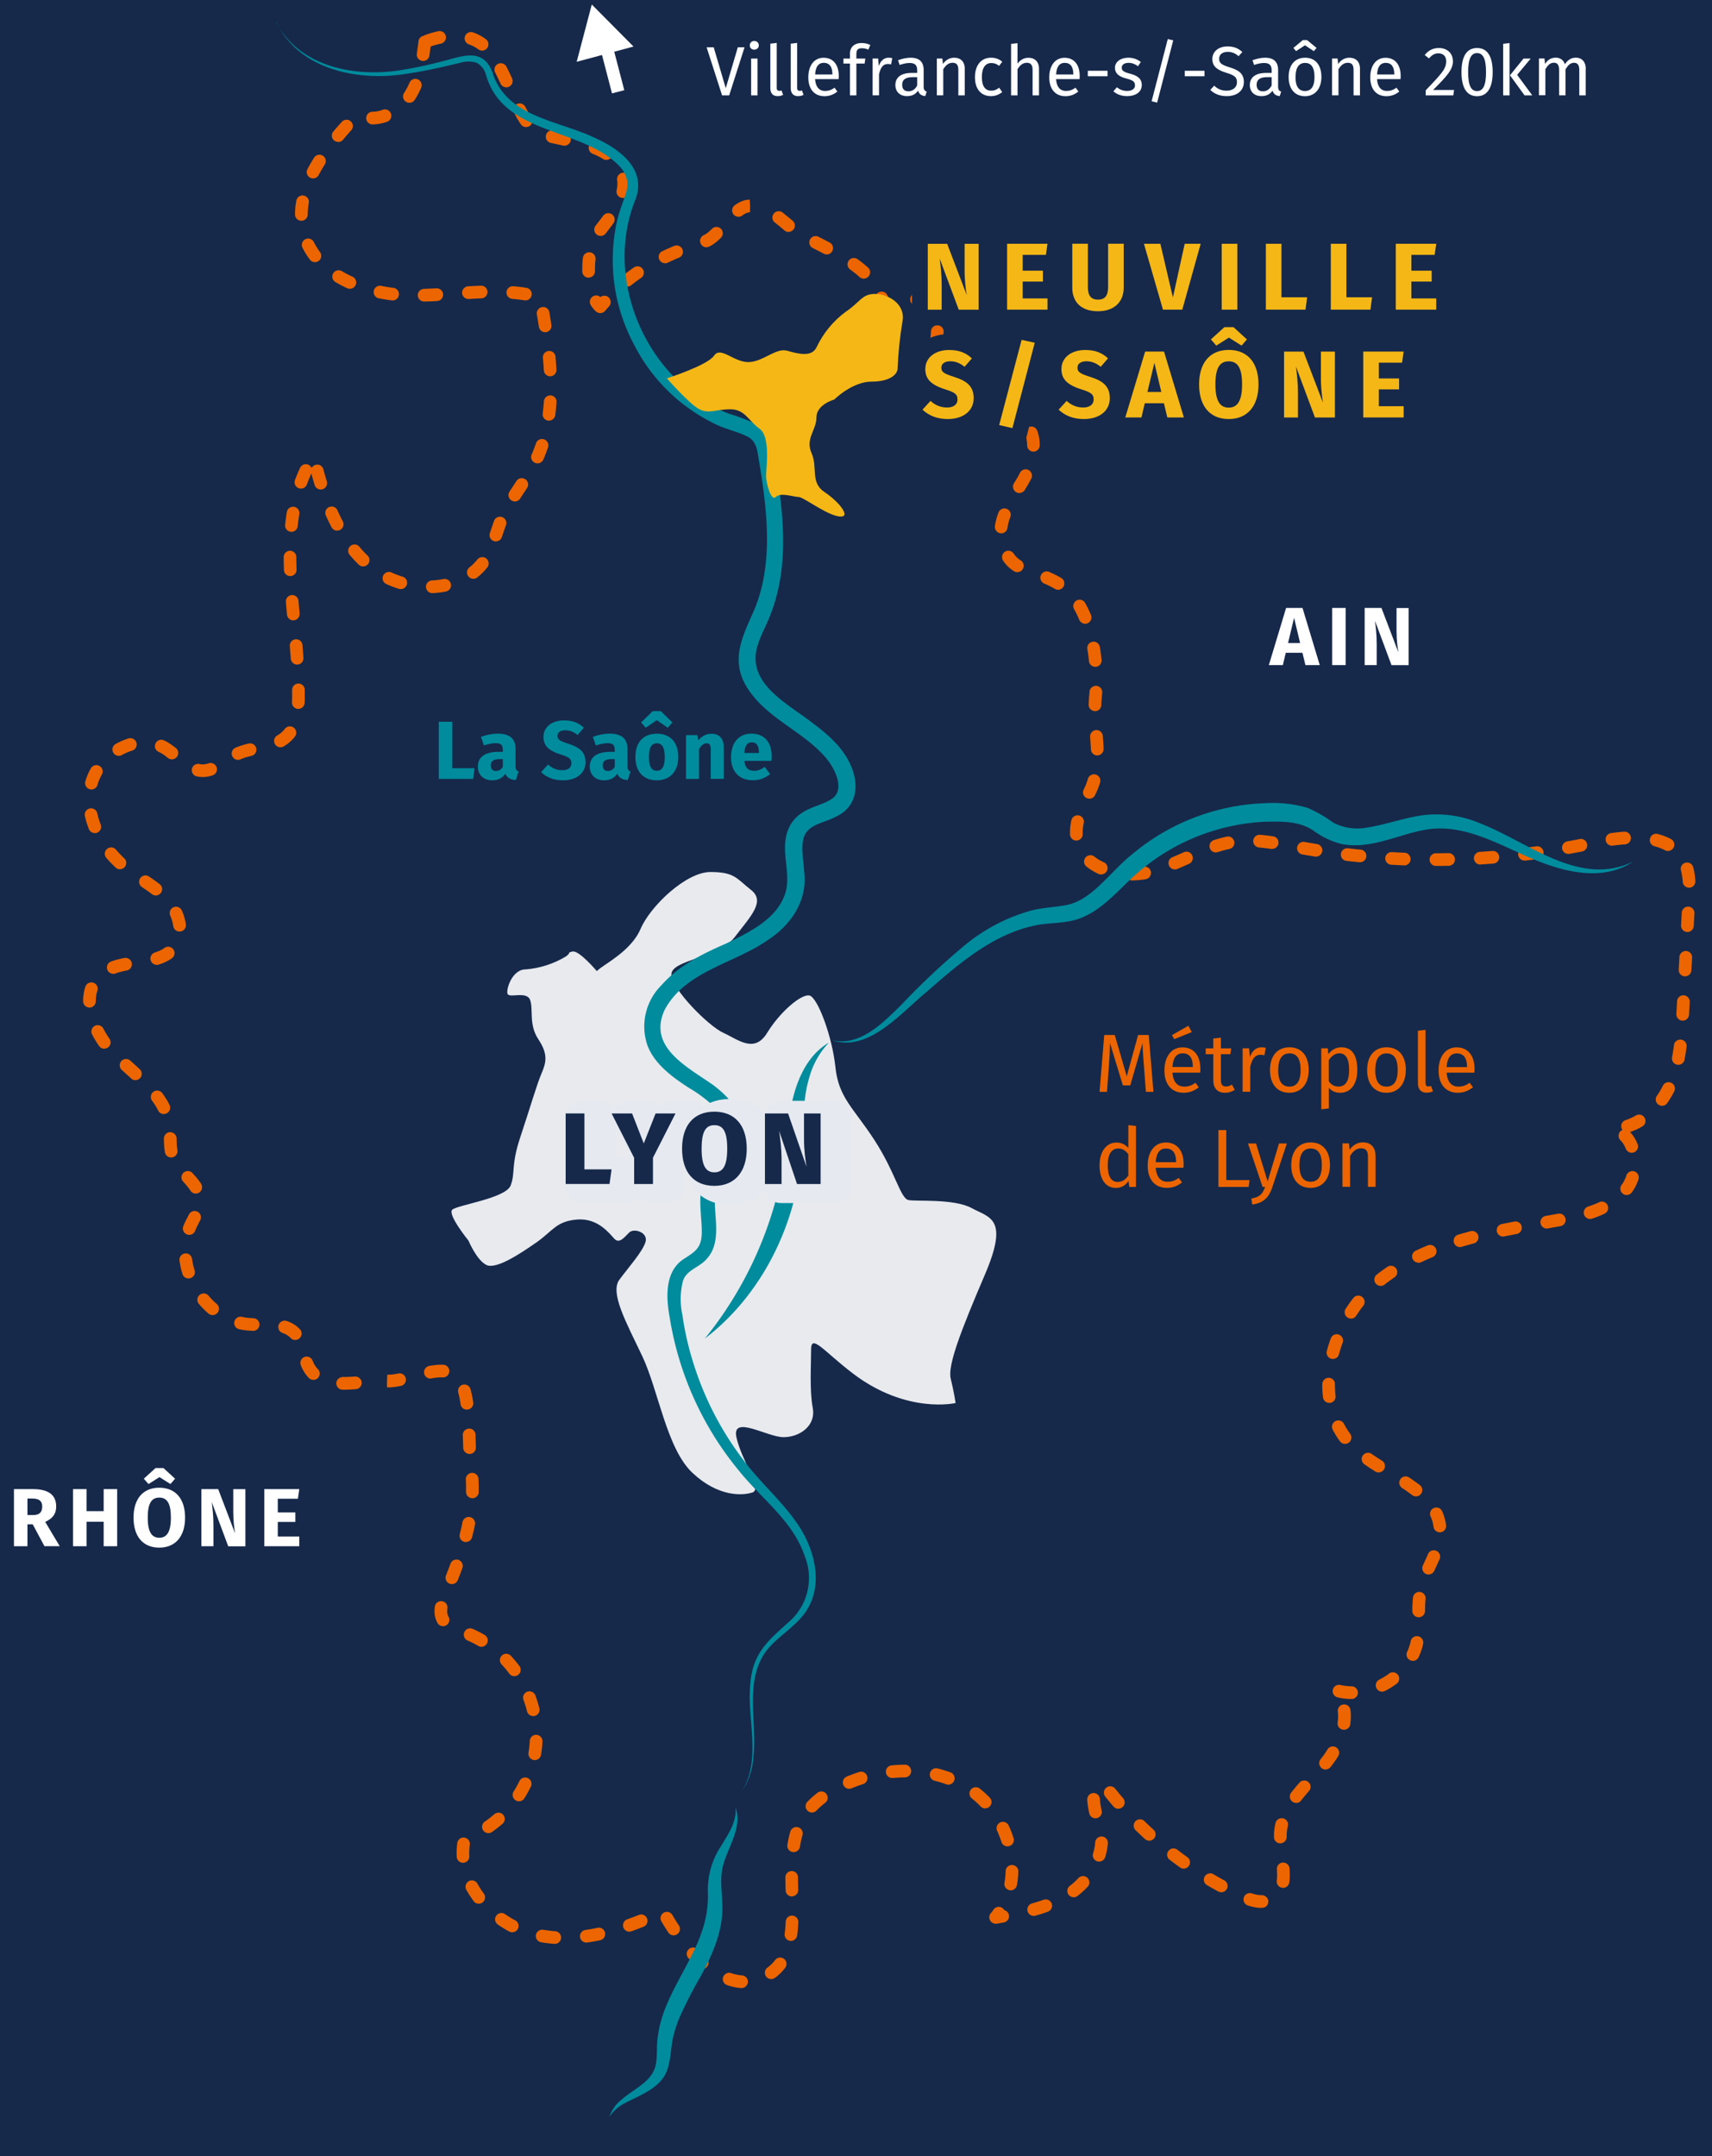 <svg xmlns="http://www.w3.org/2000/svg" id="Calque_1" data-name="Calque 1" viewBox="0 0 270 340"><defs><style>.cls-2{isolation:isolate}.cls-3,.cls-4,.cls-5,.cls-6,.cls-7,.cls-8{stroke-width:0}.cls-4{fill:#fff}.cls-3{fill:#16294b}.cls-5{fill:#ec6500}.cls-6{fill:#e6eaf0}.cls-7{fill:#f5b716}.cls-8{fill:#008c9d}</style></defs><path d="M-22.57-17.15h315.69v373.71H-22.57z" class="cls-3"/><g id="Groupe_6878" data-name="Groupe 6878"><g id="Groupe_6875" data-name="Groupe 6875"><g id="Groupe_6835" data-name="Groupe 6835"><g id="Groupe_6841" data-name="Groupe 6841"><path d="M116.94 313.5h-.07c-.72-.05-1.46-.21-2.2-.46-.52-.18-.8-.75-.62-1.27s.75-.81 1.27-.62c.58.2 1.15.31 1.7.35s.97.52.93 1.07c-.04.53-.48.93-1 .93Zm4.69-1.41a1.005 1.005 0 0 1-.6-1.81c.46-.34.87-.74 1.21-1.19.33-.44.96-.53 1.4-.2s.53.96.2 1.4c-.46.61-1 1.15-1.62 1.6-.18.13-.39.19-.59.19Zm-10.88-1.59a1 1 0 0 1-.66-.25c-.5-.44-1.01-.93-1.51-1.46a.996.996 0 1 1 1.45-1.37c.45.48.91.93 1.37 1.33.42.36.46 1 .09 1.41-.2.23-.47.34-.75.34Zm-23.26-3.97h-.07c-.71-.05-1.41-.13-2.08-.25-.54-.09-.91-.61-.82-1.15s.61-.91 1.15-.82c.61.1 1.25.18 1.89.23.55.04.97.52.93 1.07-.04.53-.48.93-1 .93Zm4.98-.2a1 1 0 0 1-.14-1.99c.62-.09 1.26-.2 1.9-.34.54-.12 1.07.23 1.19.77.11.54-.23 1.07-.77 1.19-.69.15-1.38.27-2.04.36h-.14Zm32.28-.27h-.14a1.01 1.01 0 0 1-.86-1.13c.08-.58.13-1.2.16-1.9.03-.55.51-.99 1.04-.95.55.03.98.49.95 1.04-.04.76-.09 1.45-.18 2.08-.07.5-.5.87-.99.87Zm-18.52-.87c-.32 0-.64-.16-.83-.45-.38-.58-.75-1.17-1.09-1.75a1 1 0 0 1 .36-1.37 1 1 0 0 1 1.37.36c.32.55.66 1.1 1.03 1.65.3.46.18 1.08-.28 1.39-.17.11-.36.17-.55.17Zm-25.44-.48c-.16 0-.32-.04-.47-.12-.62-.33-1.23-.7-1.81-1.11-.45-.32-.56-.94-.25-1.39.32-.45.94-.56 1.39-.25.51.36 1.05.69 1.6.98.49.26.67.86.42 1.35-.18.34-.53.53-.88.53Zm18.46-.1c-.41 0-.8-.26-.94-.67-.18-.52.09-1.09.61-1.28q.93-.33 1.83-.69c.52-.21 1.1.05 1.3.56s-.04 1.09-.56 1.3c-.63.25-1.27.49-1.91.72a1 1 0 0 1-.33.06m57.81-1.25c-.36 0-.71-.18-.89-.49-.21-.36-.2-.81.06-1.13.17-.2.32-.41.47-.62.32-.45.94-.56 1.39-.24q.195.135.3.33c.36.1.66.4.73.79.1.54-.27 1.06-.81 1.16l-1.08.19c-.06 0-.12.01-.17.01m5.96-1.24c-.44 0-.84-.29-.96-.73a.997.997 0 0 1 .69-1.23c.64-.18 1.25-.38 1.83-.58.52-.18 1.09.08 1.28.6a1 1 0 0 1-.6 1.28q-.945.345-1.98.63c-.09.03-.18.04-.27.04Zm35.94-1.26c-.66 0-1.37-.12-2.15-.38-.53-.17-.81-.73-.65-1.26.17-.53.74-.81 1.26-.65.59.19 1.1.29 1.56.28.54 0 1.04.43 1.05.97.01.55-.38 1.01-.93 1.02h-.14ZM75.5 300.2c-.31 0-.61-.14-.8-.4-.43-.58-.82-1.19-1.16-1.8-.26-.49-.08-1.09.4-1.36.49-.26 1.09-.08 1.36.4.29.53.62 1.06 1 1.56.33.44.24 1.07-.2 1.4-.18.13-.39.2-.6.2m93.83-1.02c-.3 0-.6-.14-.8-.39-.33-.44-.25-1.07.19-1.4.48-.37.94-.78 1.36-1.23a.99.99 0 0 1 1.41-.05c.4.38.43 1.01.05 1.41-.49.53-1.03 1.02-1.61 1.46-.18.14-.39.21-.61.21Zm-44.43-.12c-.54 0-.99-.43-1-.98-.02-.67-.03-1.35-.04-2.02 0-.55.44-1 .99-1.01.55 0 1 .44 1 .99 0 .66.02 1.32.03 1.98a.997.997 0 0 1-.98 1.02h-.02Zm67.7-.67c-.16 0-.33-.04-.48-.12-.6-.33-1.19-.66-1.77-1a.995.995 0 0 1-.35-1.37c.28-.47.9-.63 1.37-.35.56.33 1.13.66 1.71.97a1.001 1.001 0 0 1-.48 1.88Zm-33.2-.3c-.06 0-.12 0-.18-.02-.54-.1-.9-.62-.81-1.16.11-.59.17-1.21.19-1.84a.98.98 0 0 1 1.03-.97c.55.02.99.47.97 1.03-.02.73-.09 1.45-.22 2.14-.09.48-.51.82-.98.82m42.95-.4h-.13a.995.995 0 0 1-.86-1.12c.04-.28.05-.58.05-.92 0-.29-.01-.58-.03-.88a.99.99 0 0 1 .93-1.06c.54-.02 1.03.38 1.06.93.02.35.04.69.04 1.02 0 .43-.02.81-.07 1.18-.07.5-.5.87-.99.87Zm-15.67-3.02c-.2 0-.4-.06-.58-.19-.55-.39-1.1-.8-1.64-1.21a.99.99 0 0 1-.18-1.4c.34-.44.96-.52 1.4-.18.52.4 1.05.79 1.58 1.17.45.32.55.95.23 1.39-.2.27-.5.42-.81.42m-113.65-.92c-.53 0-.97-.41-1-.94-.01-.21-.02-.42-.02-.62 0-.52.04-1.05.11-1.57.08-.55.59-.93 1.13-.84.55.08.92.59.84 1.13-.06.42-.09.85-.09 1.28 0 .17 0 .34.01.51a.996.996 0 0 1-.94 1.05h-.06Zm100.32-.19c-.1 0-.2-.01-.3-.04a.997.997 0 0 1-.66-1.25c.18-.58.29-1.17.33-1.74.04-.55.52-.96 1.07-.93.55.04.97.52.93 1.07-.05.72-.19 1.46-.42 2.18-.13.43-.53.7-.95.7Zm-48.18-1.5c-.05 0-.1 0-.16-.01a.994.994 0 0 1-.83-1.14c.12-.74.27-1.43.46-2.08.16-.53.71-.83 1.24-.68.53.16.83.71.68 1.24-.16.56-.3 1.17-.4 1.83a1 1 0 0 1-.99.84m33.72-.9c-.42 0-.82-.27-.95-.7-.19-.59-.42-1.18-.68-1.75-.23-.5-.01-1.1.49-1.33s1.1-.01 1.33.49c.3.64.55 1.31.77 1.98a.99.99 0 0 1-.65 1.25c-.1.03-.2.05-.3.05Zm43.03-.48c-.55 0-1-.43-1-.98v-.46c.02-.58.1-1.18.24-1.76.13-.54.67-.86 1.21-.74.54.13.87.67.74 1.21-.11.46-.17.92-.19 1.37v.34c0 .55-.45 1.02-1 1.02m-20.68-.42c-.24 0-.48-.09-.67-.26-.5-.46-.99-.92-1.48-1.4a.996.996 0 1 1 1.4-1.42c.47.46.94.91 1.43 1.35.41.37.44 1 .06 1.41-.2.22-.47.33-.74.33Zm-104.22-1.19a.997.997 0 0 1-.56-1.82c.51-.35 1.01-.74 1.49-1.16.42-.36 1.05-.32 1.41.09.36.42.32 1.05-.1 1.41-.53.46-1.09.9-1.67 1.3-.17.12-.37.18-.57.18m95.74-2.34c-.45 0-.87-.31-.97-.77-.18-.79-.29-1.51-.32-2.16-.03-.55.4-1.02.95-1.05.53-.04 1.02.4 1.05.95.02.51.12 1.13.27 1.8a.99.99 0 0 1-.75 1.2c-.08.02-.15.03-.23.03m-44.71-.91c-.25 0-.5-.09-.69-.28a.996.996 0 0 1-.03-1.41c.49-.51 1.03-.99 1.6-1.43.44-.33 1.07-.25 1.4.19.34.44.25 1.07-.19 1.4q-.735.57-1.38 1.23c-.2.2-.46.31-.72.31Zm48.32-.59c-.28 0-.56-.12-.76-.35-.44-.51-.87-1.04-1.3-1.57-.34-.43-.27-1.06.16-1.41.43-.34 1.06-.27 1.41.16.41.51.83 1.02 1.25 1.51a.999.999 0 0 1-.76 1.65Zm-20.99-.06c-.26 0-.53-.1-.73-.31-.43-.45-.89-.87-1.37-1.25a1 1 0 0 1-.17-1.4 1 1 0 0 1 1.4-.17q.84.66 1.59 1.44a.996.996 0 0 1-.73 1.68Zm49.04-.86c-.21 0-.43-.07-.61-.21-.44-.34-.52-.96-.19-1.4.38-.49.81-1.01 1.32-1.59.36-.41 1-.46 1.41-.09.42.36.46 1 .09 1.41-.43.49-.84.98-1.23 1.49-.2.26-.49.39-.79.39m-122.58-.26a.94.94 0 0 1-.53-.16c-.47-.3-.6-.91-.31-1.38.34-.53.64-1.08.92-1.65a1 1 0 0 1 1.34-.46c.5.24.71.84.46 1.34-.31.63-.65 1.25-1.03 1.85-.19.3-.51.46-.85.46m52.08-1.97c-.39 0-.76-.23-.92-.62-.21-.51.03-1.09.54-1.31.64-.26 1.29-.5 1.96-.72a1 1 0 0 1 1.26.65 1 1 0 0 1-.65 1.26c-.61.19-1.21.42-1.8.66-.12.05-.25.08-.38.08Zm15.63-.66c-.11 0-.23-.02-.34-.06-.59-.21-1.19-.4-1.81-.55a.995.995 0 0 1-.73-1.21c.13-.54.67-.87 1.21-.73.68.17 1.36.38 2.02.62.52.19.78.76.59 1.28-.15.4-.53.66-.94.66Zm-8.86-1.04a.998.998 0 0 1-.09-1.99c.7-.07 1.4-.11 2.09-.11.52-.04 1 .44 1.01.99 0 .55-.44 1-.99 1.01-.63 0-1.27.04-1.91.1h-.1Zm68.36-1.34c-.22 0-.45-.07-.63-.23a1 1 0 0 1-.14-1.41c.39-.47.75-.98 1.07-1.52.29-.47.9-.62 1.37-.34.47.29.62.9.34 1.37-.37.62-.79 1.2-1.23 1.75-.2.24-.49.37-.78.37Zm-124.71-1.49c-.05 0-.11 0-.17-.01-.54-.09-.91-.61-.82-1.15.1-.62.17-1.25.2-1.87.03-.55.5-.98 1.05-.95s.98.5.95 1.05c-.03.7-.11 1.41-.23 2.1a1 1 0 0 1-.99.84Zm127.61-4.79h-.14a.995.995 0 0 1-.85-1.13c.05-.34.07-.68.07-1 0-.25-.01-.5-.04-.73a1.002 1.002 0 1 1 1.99-.25c.04.32.06.65.06.98 0 .41-.03.84-.09 1.28a1 1 0 0 1-.99.86Zm-127.87-2.15c-.45 0-.86-.31-.97-.76-.15-.61-.33-1.21-.55-1.8a.993.993 0 0 1 .59-1.28c.52-.19 1.09.07 1.29.59.24.66.45 1.34.62 2.02a1.002 1.002 0 0 1-.97 1.24Zm129.07-2.69c-.75 0-1.49-.09-2.2-.26a1 1 0 0 1-.75-1.2c.12-.54.67-.88 1.2-.75.57.13 1.16.2 1.76.21.55 0 1 .46.99 1.01 0 .55-.45.99-1 .99m4.82-1.16c-.37 0-.72-.2-.89-.55a1 1 0 0 1 .44-1.34c.54-.27 1.07-.6 1.55-.96.44-.33 1.07-.24 1.4.2s.24 1.07-.2 1.4c-.58.43-1.2.82-1.85 1.14-.14.07-.3.11-.45.11m-136.85-2.44c-.31 0-.61-.14-.8-.4-.37-.5-.78-.99-1.21-1.45a.996.996 0 0 1 .04-1.41.996.996 0 0 1 1.41.04c.48.51.94 1.06 1.36 1.62.33.44.24 1.07-.21 1.4-.18.13-.39.2-.6.2Zm141.7-2.42a.994.994 0 0 1-.9-1.42c.25-.54.44-1.11.56-1.68a1 1 0 0 1 1.19-.77c.54.12.88.65.77 1.19-.15.72-.39 1.43-.71 2.11-.17.36-.53.58-.91.58Zm-146.89-2.21c-.17 0-.34-.04-.5-.14-.54-.32-1.11-.6-1.68-.85-.51-.22-.74-.81-.52-1.32s.81-.74 1.32-.52c.64.28 1.28.6 1.88.96.48.28.64.89.36 1.37-.19.32-.52.5-.87.5Zm-6.07-3.26c-.35 0-.69-.18-.87-.51-.31-.54-.46-1.17-.46-1.85 0-.24.02-.48.05-.72.08-.55.58-.93 1.13-.85s.93.58.85 1.13c-.02.15-.03.29-.03.44 0 .34.07.63.21.88a1 1 0 0 1-.87 1.49Zm153.87-1.4c-.55 0-1-.46-.99-1.01 0-.57.02-1.33.1-2.09.06-.55.53-.95 1.1-.89a1 1 0 0 1 .89 1.1c-.07.68-.08 1.38-.09 1.9 0 .55-.45.99-1 .99ZM71.27 249.8a.995.995 0 0 1-.93-1.37c.24-.61.48-1.23.7-1.84.19-.52.76-.79 1.28-.6s.79.76.6 1.28c-.23.64-.47 1.27-.72 1.9-.16.39-.53.63-.93.63m154.04-1.51q-.21 0-.42-.09c-.5-.23-.72-.83-.49-1.33l.19-.42c.21-.46.43-.92.62-1.38.22-.51.81-.74 1.31-.52.51.22.74.81.52 1.31-.21.48-.43.95-.65 1.43l-.19.41c-.17.37-.53.58-.91.58Zm-151.83-5.12c-.08 0-.17 0-.25-.03a.996.996 0 0 1-.72-1.22c.16-.63.31-1.26.43-1.9.11-.54.64-.89 1.18-.79.54.11.89.63.79 1.18-.13.67-.29 1.34-.46 2-.12.45-.52.75-.97.75Zm153.59-1.54c-.5 0-.93-.37-.99-.87-.07-.57-.22-1.1-.46-1.63-.23-.5 0-1.1.5-1.32.51-.23 1.1 0 1.32.5.31.7.52 1.44.62 2.2.07.55-.32 1.05-.87 1.12h-.13ZM74.5 236.26h-.02c-.55-.01-.99-.47-.98-1.02v-.56c0-.45-.01-.9-.04-1.36-.03-.55.39-1.03.94-1.06a.993.993 0 0 1 1.06.94c.03.49.04.99.04 1.48v.6c-.01.54-.46.98-1 .98m148.81-.29c-.21 0-.43-.07-.61-.21-.45-.35-.96-.71-1.57-1.11a1 1 0 0 1-.29-1.38 1 1 0 0 1 1.38-.29c.65.43 1.2.82 1.7 1.2.44.34.52.97.18 1.4-.2.26-.49.39-.79.39m-5.89-3.78c-.18 0-.37-.05-.53-.15-.58-.37-1.16-.74-1.71-1.13-.45-.32-.56-.94-.25-1.39s.94-.56 1.39-.25c.53.37 1.07.72 1.63 1.07.47.29.61.91.32 1.38-.19.3-.52.47-.85.47m-143.37-2.91c-.54 0-.98-.43-1-.97l-.06-2c-.02-.55.42-1.01.97-1.03.58-.02 1.01.42 1.03.97l.06 2a.997.997 0 0 1-.97 1.03zm138.07-1.59c-.31 0-.61-.14-.8-.41q-.645-.87-1.14-1.83c-.25-.49-.06-1.09.43-1.35.49-.25 1.09-.06 1.35.43.28.54.61 1.07.97 1.56.33.44.24 1.07-.21 1.4-.18.13-.39.2-.59.2Zm-138.49-5.4a1 1 0 0 1-.99-.86c-.1-.7-.23-1.31-.37-1.83-.15-.53.16-1.08.69-1.24.53-.15 1.08.16 1.24.69.17.61.31 1.29.43 2.09.08.55-.3 1.05-.85 1.13-.05 0-.1.01-.15.01Zm136.01-1.06c-.5 0-.93-.37-.99-.88-.08-.66-.12-1.35-.12-2.05 0-.55.45-1.03 1-1.03s1 .42 1 .97c0 .68.04 1.29.1 1.88.06.55-.33 1.05-.88 1.11h-.12Zm-155.39-2.08h-.22c-.55 0-.99-.46-.99-1.02 0-.55.47-.96 1.01-.99h.19c.57 0 1.14-.03 1.73-.07.54-.03 1.03.38 1.07.93s-.38 1.03-.93 1.07c-.63.04-1.25.08-1.86.08m6.97-.37h-.19v-1l.05-1h.14c.44 0 .96-.06 1.6-.19.54-.11 1.07.24 1.18.78s-.24 1.07-.78 1.18c-.77.15-1.42.23-1.99.23Zm-.19-1 .04-1zm-11.6-.18c-.26 0-.52-.1-.72-.3-.25-.26-.48-.54-.68-.85-.22-.35-.42-.73-.59-1.17a.997.997 0 0 1 1.86-.72c.12.31.25.57.4.8.13.2.28.39.44.55a.996.996 0 0 1-.72 1.69Zm18.44-.21a1.004 1.004 0 0 1-.18-1.99c.86-.16 1.57-.22 2.22-.19.55.02.98.49.95 1.04s-.46.98-1.04.95h-.22c-.44 0-.94.05-1.54.16-.06.01-.12.02-.19.02Zm142.35-3.09c-.09 0-.17-.01-.26-.03-.53-.14-.85-.69-.71-1.23.18-.67.39-1.34.63-1.99a.996.996 0 1 1 1.87.69c-.22.6-.42 1.21-.58 1.82a.99.99 0 0 1-.96.74Zm-163.66-2.99c-.27 0-.53-.11-.73-.32-.33-.35-.74-.61-1.26-.78-.52-.18-.81-.74-.63-1.27.18-.52.74-.8 1.27-.63.85.28 1.53.71 2.09 1.31.38.4.35 1.04-.05 1.41-.19.18-.44.27-.68.27Zm-6.64-1.45h-.03c-.22 0-.43-.02-.65-.03-.51-.04-1.02-.11-1.52-.22-.54-.12-.88-.66-.76-1.19.12-.54.66-.88 1.19-.76q.6.135 1.23.18l.57.03c.55.02.99.48.97 1.03-.02.54-.46.97-1 .97Zm173.14-1.93a1.002 1.002 0 0 1-.84-1.54c.38-.59.79-1.16 1.21-1.7.34-.44.97-.51 1.4-.17.44.34.51.97.17 1.4-.39.49-.76 1.02-1.11 1.56-.19.3-.51.46-.84.46Zm-179.53-.55c-.23 0-.46-.08-.65-.24-.54-.46-1.06-.98-1.52-1.53a1 1 0 1 1 1.53-1.29c.4.47.83.91 1.29 1.3a.999.999 0 0 1-.65 1.76m184.22-4.61c-.3 0-.59-.13-.79-.38a1 1 0 0 1 .17-1.4c.53-.42 1.1-.83 1.67-1.22a1 1 0 0 1 1.39.27c.31.46.19 1.08-.27 1.39-.54.36-1.06.75-1.56 1.14-.18.14-.4.21-.62.21ZM29.73 201.6c-.43 0-.82-.27-.95-.7a12 12 0 0 1-.47-2.12.995.995 0 0 1 .86-1.12.995.995 0 0 1 1.12.86c.08.59.21 1.19.4 1.78a.99.99 0 0 1-.65 1.25c-.1.03-.2.05-.3.05Zm193.98-2.48c-.38 0-.73-.21-.91-.57-.24-.5-.02-1.1.48-1.33.62-.29 1.24-.57 1.88-.83.51-.21 1.09.03 1.31.54s-.03 1.1-.54 1.31c-.6.25-1.2.51-1.78.79-.14.07-.28.1-.43.1Zm6.54-2.46a1.002 1.002 0 0 1-.29-1.96c.65-.19 1.3-.37 1.96-.55.53-.14 1.08.18 1.22.71s-.18 1.08-.71 1.22c-.64.17-1.27.34-1.9.53-.09.03-.19.04-.28.04Zm6.8-1.66c-.46 0-.88-.33-.98-.8-.11-.54.24-1.07.78-1.18.66-.13 1.32-.26 1.97-.39.54-.1 1.07.25 1.17.79s-.25 1.07-.79 1.17c-.65.12-1.3.25-1.95.38-.07.01-.13.02-.2.02Zm-207.21-.27c-.12 0-.24-.02-.36-.07a.993.993 0 0 1-.57-1.29c.08-.22.18-.44.28-.65.14-.3.29-.6.45-.89l.18-.35a.998.998 0 0 1 1.78.9l-.19.37c-.14.27-.28.55-.41.82-.08.17-.15.34-.22.52a.99.99 0 0 1-.93.64Zm214.1-1c-.48 0-.9-.34-.98-.83-.1-.54.27-1.06.81-1.16l1.97-.35c.55-.1 1.06.27 1.16.82s-.27 1.06-.82 1.15l-1.96.35c-.06.01-.12.02-.17.02Zm6.83-1.51c-.42 0-.81-.27-.95-.68-.17-.52.11-1.09.63-1.27.63-.21 1.22-.44 1.75-.69.5-.24 1.1-.02 1.33.48.24.5.02 1.1-.48 1.33-.6.28-1.26.55-1.97.78-.11.03-.21.05-.32.05Zm5.77-3.77c-.21 0-.42-.06-.59-.2-.44-.33-.54-.95-.21-1.4.32-.43.58-.94.76-1.49.17-.52.74-.81 1.26-.64s.81.74.64 1.26c-.25.76-.6 1.45-1.05 2.05-.2.27-.5.41-.8.41Zm-225.66-.23c-.33 0-.66-.17-.85-.47-.29-.45-.66-.89-1.14-1.41a.996.996 0 0 1 .05-1.41c.41-.37 1.04-.35 1.41.05.48.52.98 1.08 1.37 1.7.29.47.15 1.08-.31 1.38-.17.1-.35.15-.53.15Zm-3.89-5.7c-.48 0-.9-.34-.98-.82-.13-.71-.15-1.42-.16-2.15-.01-.55.43-1.01.98-1.02.54.02 1.01.43 1.02.98.01.67.03 1.27.13 1.84.1.54-.27 1.06-.81 1.16-.06.01-.12.02-.18.02Zm230.35-.74c-.4 0-.77-.24-.93-.63-.21-.53-.5-.99-.86-1.35a.996.996 0 0 1 .33-1.62c-.06-.09-.11-.18-.15-.29a1 1 0 0 1 .65-1.26c.55-.18 1.09-.42 1.62-.73a1 1 0 0 1 1.37.36c.28.48.12 1.09-.36 1.37-.62.37-1.27.66-1.93.88.49.53.89 1.17 1.18 1.9a.994.994 0 0 1-.92 1.37m-231.5-6.1c-.37 0-.72-.2-.89-.55-.26-.52-.58-1.03-.97-1.56-.33-.45-.23-1.07.21-1.4s1.07-.23 1.4.21c.46.62.83 1.22 1.14 1.84a.998.998 0 0 1-.89 1.45Zm236.29-1.31c-.2 0-.4-.06-.58-.18a.996.996 0 0 1-.24-1.39c.35-.5.67-1.04.94-1.59a1 1 0 0 1 1.34-.45c.5.24.7.84.45 1.34-.32.64-.69 1.26-1.1 1.85-.19.28-.5.42-.82.42Zm-240.76-4.03c-.24 0-.49-.09-.68-.27-.35-.32-.7-.64-1.06-.96l-.42-.38a.997.997 0 1 1 1.34-1.48l.41.37c.36.32.72.65 1.07.98.41.38.43 1.01.06 1.41-.2.21-.47.32-.74.32Zm243.31-2.43c-.06 0-.13 0-.19-.02a1 1 0 0 1-.79-1.17c.12-.63.22-1.27.3-1.91.07-.55.57-.93 1.12-.87.55.07.94.57.87 1.12-.09.73-.2 1.4-.32 2.04-.09.48-.51.81-.98.81Zm-248.23-2.53c-.31 0-.62-.15-.82-.43-.41-.58-.78-1.2-1.11-1.83-.25-.49-.06-1.09.43-1.35.49-.25 1.09-.06 1.35.43.28.55.61 1.08.96 1.59a.994.994 0 0 1-.81 1.57Zm248.93-4.43h-.05c-.55-.03-.97-.5-.95-1.05l.11-2c.03-.55.5-.98 1.05-.95s.97.5.95 1.05l-.11 2c-.03.53-.47.95-1 .95m-251.27-2.07c-.55 0-1-.44-1-.99 0-.82.12-1.59.35-2.29.17-.52.74-.81 1.27-.63.52.17.81.74.63 1.27-.17.5-.25 1.05-.25 1.64 0 .55-.45 1.01-1 1.01Zm251.64-4.92h-.05c-.55-.03-.98-.5-.95-1.05l.11-2c.03-.55.54-.98 1.05-.95.55.03.98.5.95 1.05l-.11 2c-.03.53-.47.95-1 .95m-247.88-.4a1 1 0 0 1-.35-1.94c.6-.22 1.27-.4 2.09-.55a.993.993 0 0 1 1.17.8 1 1 0 0 1-.8 1.17c-.71.14-1.28.28-1.77.47-.11.04-.23.06-.34.06Zm6.85-1.41c-.43 0-.82-.27-.95-.7a.997.997 0 0 1 .66-1.25c.61-.19 1.1-.42 1.51-.72.45-.32 1.07-.22 1.4.23.32.45.22 1.07-.23 1.4-.58.42-1.26.74-2.08 1-.1.03-.2.05-.3.05Zm241.4-5.18h-.05c-.55-.03-.98-.5-.95-1.05l.11-2c.03-.55.51-.98 1.05-.95.55.03.98.5.95 1.05l-.11 2c-.03.53-.47.95-1 .95m-237.81-.07c-.49 0-.92-.37-.99-.87-.07-.54-.23-1.09-.47-1.64-.22-.51 0-1.1.51-1.32.5-.22 1.09 0 1.32.51.32.72.53 1.46.63 2.19a.995.995 0 0 1-.86 1.12h-.13Zm-3.74-5.69c-.21 0-.43-.07-.61-.21-.51-.39-1.04-.76-1.58-1.12a1 1 0 0 1-.27-1.39c.31-.46.93-.58 1.39-.27.57.39 1.14.78 1.68 1.2.44.34.52.97.18 1.4-.2.25-.49.39-.79.39m241.81-1.23c-.53 0-.97-.41-1-.94-.04-.67-.13-1.24-.27-1.76a.997.997 0 1 1 1.92-.54c.18.66.3 1.37.34 2.19.03.55-.39 1.02-.94 1.06h-.06Zm-87.84-1.14c-.54 0-.99-.44-1-.98 0-.55.43-1.01.98-1.02.62 0 1.24-.07 1.83-.17a1 1 0 0 1 1.16.81c.09.54-.27 1.06-.81 1.16-.7.12-1.42.19-2.14.2zm-4.87-.94c-.14 0-.28-.03-.41-.09-.71-.32-1.36-.71-1.92-1.17a1.002 1.002 0 1 1 1.26-1.56c.43.35.93.65 1.49.9a1 1 0 0 1-.41 1.91Zm11.61-.8a1 1 0 0 1-.39-1.92c.61-.26 1.21-.52 1.82-.79.5-.23 1.1 0 1.32.51a1 1 0 0 1-.51 1.32c-.61.27-1.23.55-1.85.81-.13.05-.26.08-.39.08Zm-166.36-.02c-.24 0-.49-.09-.68-.27q-.78-.72-1.47-1.53a.999.999 0 1 1 1.52-1.3c.41.48.84.93 1.3 1.36.41.37.43 1.01.06 1.41-.2.21-.47.32-.73.32Zm207.54-.53c-.55 0-1-.45-1-1s.45-1 1-1c.66 0 1.32 0 1.98-.02h.02c.54 0 .99.44 1 .98.01.55-.43 1.01-.98 1.02-.67.01-1.34.02-2.02.02m-5-.09h-.04c-.67-.03-1.34-.06-2.01-.1a.996.996 0 1 1 .11-1.99c.66.04 1.32.07 1.98.1.55.02.98.49.96 1.04-.02.54-.46.96-1 .96Zm11.99-.13c-.52 0-.96-.41-1-.94-.03-.55.39-1.03.94-1.06.66-.04 1.32-.09 1.98-.14a.997.997 0 1 1 .15 1.99c-.67.05-1.34.1-2.01.14h-.06Zm-18.97-.36h-.1l-2-.21a1.002 1.002 0 1 1 .23-1.99c.66.08 1.32.15 1.97.21a.997.997 0 0 1-.09 1.99Zm25.95-.27c-.5 0-.93-.37-.99-.88a.995.995 0 0 1 .88-1.11c.66-.08 1.31-.16 1.97-.25.55-.08 1.05.31 1.13.86.07.55-.31 1.05-.86 1.13-.67.09-1.33.18-2 .26h-.12Zm-32.89-.62c-.05 0-.1 0-.16-.01-.66-.1-1.33-.22-1.99-.33a.994.994 0 0 1-.81-1.16 1 1 0 0 1 1.16-.81c.65.11 1.3.22 1.96.33.54.09.92.6.83 1.14a1 1 0 0 1-.99.84m39.81-.42c-.48 0-.9-.34-.98-.82-.1-.54.26-1.06.81-1.16.65-.12 1.3-.24 1.95-.37a.994.994 0 0 1 1.17.79.994.994 0 0 1-.79 1.17c-.66.13-1.32.25-1.98.37-.06.01-.12.02-.18.02m-55.6-.23c-.42 0-.81-.27-.95-.69-.17-.53.12-1.09.64-1.26.71-.23 1.37-.41 2.03-.55a.995.995 0 1 1 .41 1.95c-.59.12-1.19.29-1.83.49-.1.03-.21.05-.31.05Zm71.3-.23c-.16 0-.32-.04-.47-.12-.48-.26-1.03-.47-1.64-.63a.996.996 0 0 1-.72-1.22c.14-.54.68-.86 1.22-.72.76.2 1.46.47 2.09.8.49.26.67.87.41 1.35-.18.33-.53.53-.88.53Zm-62.41-.32s-.1 0-.15-.01c-.64-.09-1.28-.17-1.92-.23-.55-.04-.96-.53-.92-1.08a1 1 0 0 1 1.08-.92c.68.06 1.37.14 2.05.24.55.08.92.59.84 1.13-.07.5-.5.85-.99.85Zm53.58-.52a1 1 0 0 1-.14-1.99c.71-.1 1.41-.17 2.06-.22.54-.04 1.03.38 1.07.93s-.38 1.03-.93 1.07c-.61.04-1.25.11-1.92.2h-.14Zm-84.47-.81c-.53 0-.97-.42-1-.95v-.36c0-.6.07-1.24.22-1.89.12-.54.66-.88 1.19-.76.54.12.88.65.76 1.19-.11.52-.17 1-.17 1.46v.26c.03.55-.4 1.02-.95 1.05zm-154.8-1.18c-.4 0-.78-.24-.93-.63-.27-.68-.48-1.37-.63-2.06a.996.996 0 0 1 .76-1.19.996.996 0 0 1 1.19.76c.13.59.31 1.18.54 1.76.2.51-.05 1.09-.56 1.3-.12.05-.24.07-.37.07Zm156.85-5.43a.99.99 0 0 1-.89-1.44c.28-.56.5-1.12.67-1.7a1.003 1.003 0 0 1 1.92.58c-.2.68-.47 1.36-.8 2.01-.17.35-.53.56-.9.56ZM14.43 124.5a1.01 1.01 0 0 1-.97-1.27c.2-.71.49-1.41.87-2.07.27-.48.88-.65 1.36-.37.48.27.65.89.37 1.36-.3.52-.52 1.06-.68 1.61-.12.44-.52.73-.96.73Zm17.54-1.97c-.31 0-.62-.03-.93-.1a.99.99 0 0 1-.77-1.18c.11-.54.64-.89 1.18-.77.47.1.93.07 1.44-.11.52-.18 1.09.1 1.27.62s-.1 1.09-.62 1.27a4.8 4.8 0 0 1-1.57.27m5.57-2.7c-.39 0-.75-.23-.92-.6-.22-.51.01-1.1.52-1.32.58-.25 1.24-.46 2.07-.66a.994.994 0 0 1 1.2.74.994.994 0 0 1-.74 1.2c-.71.17-1.27.34-1.74.55-.13.06-.27.08-.4.08Zm-10.43-.09c-.22 0-.44-.07-.63-.22-.37-.3-.68-.52-.98-.7-.16-.1-.32-.18-.49-.26a.994.994 0 0 1-.48-1.33c.23-.5.83-.72 1.33-.48.23.11.46.23.68.36.37.23.75.5 1.2.85a1.002 1.002 0 0 1-.63 1.78m-8.38-.55c-.35 0-.69-.18-.87-.51a1 1 0 0 1 .38-1.36c.66-.37 1.34-.67 2.04-.88a1.003 1.003 0 0 1 .58 1.92c-.55.17-1.1.4-1.63.7-.16.09-.32.13-.49.13Zm154.32-.06c-.53 0-.98-.42-1-.96-.03-.65-.08-1.3-.13-1.96-.04-.55.37-1.03.92-1.08s1.03.37 1.08.92c.06.69.11 1.36.13 2.03.02.55-.41 1.02-.96 1.04h-.04Zm-128.82-1.29c-.35 0-.69-.18-.87-.51a.996.996 0 0 1 .37-1.36 3.85 3.85 0 0 0 1.19-1.03c.33-.44.96-.53 1.4-.2s.53.96.2 1.4c-.16.22-.34.42-.54.62-.37.36-.79.68-1.26.95a1 1 0 0 1-.49.13m128.46-5.7h-.03a1.01 1.01 0 0 1-.97-1.03c.02-.45.04-.91.09-1.38.02-.21.04-.43.05-.65.04-.55.53-.96 1.07-.93.55.04.97.52.93 1.07l-.06.71c-.04.43-.07.84-.08 1.25-.02.54-.46.97-1 .97Zm-125.64-.35h-.04c-.55-.02-.98-.49-.96-1.04 0-.21.01-.42.02-.63v-1.32c0-.55.44-1 .99-1.01.55 0 1 .44 1 .99v1.37c0 .22 0 .45-.02.68-.02.54-.47.96-1 .96Zm125.68-6.64a.99.99 0 0 1-.99-.9c-.06-.64-.15-1.28-.26-1.92a.999.999 0 0 1 1.97-.33c.11.67.21 1.36.28 2.05.06.55-.35 1.04-.9 1.1zm-125.87-.35c-.52 0-.96-.4-1-.93l-.15-1.98a.998.998 0 1 1 1.99-.17q.09 1.005.15 2.01c.04.55-.38 1.03-.93 1.07h-.07Zm124.28-6.44c-.39 0-.77-.23-.93-.62-.25-.6-.52-1.17-.81-1.68a.996.996 0 0 1 .37-1.36.99.99 0 0 1 1.36.37q.51.885.93 1.92c.21.51-.04 1.1-.55 1.3-.12.05-.25.08-.38.08Zm-124.88-.53c-.51 0-.95-.39-1-.91-.06-.67-.12-1.33-.17-2a.998.998 0 1 1 1.99-.17c.05.66.11 1.32.17 1.98.05.55-.36 1.04-.91 1.09h-.09Zm21.88-4.3a1.002 1.002 0 0 1-.04-2c.62-.03 1.24-.1 1.83-.22.54-.11 1.07.24 1.18.79.11.54-.24 1.07-.79 1.18-.69.14-1.41.22-2.14.25zm98.72-.53c-.17 0-.34-.04-.5-.14-.53-.31-1.08-.59-1.68-.84a.994.994 0 0 1-.52-1.31c.22-.51.81-.74 1.31-.52.67.29 1.29.6 1.89.95.48.28.64.89.36 1.37-.19.32-.52.5-.86.5Zm-103.65-.1c-.1 0-.19-.01-.29-.04-.68-.21-1.35-.46-2-.76-.5-.23-.72-.83-.49-1.33s.83-.72 1.33-.49q.84.39 1.74.66c.53.16.83.72.66 1.25-.13.43-.53.71-.96.71Zm11.44-1.63c-.29 0-.59-.13-.78-.38-.34-.43-.27-1.06.16-1.41.47-.37.89-.79 1.25-1.25.34-.43.98-.5 1.41-.16s.5.97.16 1.41c-.46.58-.99 1.1-1.57 1.57-.18.15-.4.22-.62.22Zm-28.87-.42c-.54 0-.98-.42-1-.96-.02-.68-.04-1.36-.04-2.03 0-.55.44-1 .99-1.01.55 0 1 .44 1 .99 0 .65.02 1.31.04 1.97.02.55-.41 1.02-.96 1.04h-.04Zm114.67-.62c-.18 0-.37-.05-.53-.15-.7-.44-1.27-.99-1.72-1.67a1 1 0 0 1 .27-1.39 1 1 0 0 1 1.39.27c.3.45.66.79 1.12 1.08.47.29.61.91.32 1.38-.19.3-.52.47-.85.47Zm-103.18-.91c-.25 0-.5-.09-.7-.28-.49-.48-.97-1-1.43-1.54a1 1 0 1 1 1.54-1.28c.41.49.84.96 1.29 1.39a.996.996 0 0 1-.7 1.71m20.94-3.94c-.1 0-.21-.02-.32-.05a1 1 0 0 1-.63-1.27l.08-.25c.19-.56.38-1.12.58-1.68a.99.99 0 0 1 1.29-.58c.52.19.78.77.58 1.29-.2.53-.38 1.07-.56 1.6l-.08.25c-.14.42-.53.68-.95.68Zm79.7-1.29h-.14a1 1 0 0 1-.86-1.12c.09-.69.28-1.4.56-2.15.2-.52.77-.78 1.29-.58s.78.77.58 1.29c-.23.61-.38 1.17-.45 1.71-.07.5-.5.87-.99.87Zm-111.95-.23h-.1a1 1 0 0 1-.89-1.1q.105-1.035.27-2.04a.999.999 0 0 1 1.97.33c-.11.64-.19 1.28-.26 1.92-.05.51-.49.9-.99.9Zm7.21-.18c-.36 0-.71-.2-.89-.54-.31-.59-.61-1.22-.89-1.86a1 1 0 1 1 1.83-.81q.39.885.84 1.74c.26.49.07 1.09-.42 1.35-.15.08-.31.11-.46.11Zm28.02-4.61a1.002 1.002 0 0 1-.84-1.54c.25-.38.5-.77.75-1.15l.35-.53c.3-.46.92-.59 1.39-.28.46.3.59.92.28 1.39l-.35.53c-.25.38-.5.75-.74 1.13-.19.3-.51.46-.84.46Zm79.57-1.32a1.006 1.006 0 0 1-.86-1.52c.18-.29.35-.58.52-.86.15-.26.3-.52.43-.8a1 1 0 0 1 1.34-.46c.5.24.7.84.46 1.34-.16.32-.33.63-.5.93-.17.29-.35.59-.53.88-.19.31-.52.48-.86.48Zm-110.18-.56c-.43 0-.83-.28-.96-.71-.18-.6-.35-1.2-.52-1.8-.25.55-.49 1.13-.7 1.71-.19.52-.76.79-1.28.6a1 1 0 0 1-.6-1.28c.24-.66.51-1.31.8-1.93.23-.5.83-.72 1.33-.49.23.11.4.29.5.51a.97.97 0 0 1 .63-.5.987.987 0 0 1 1.22.71q.255.945.54 1.89c.16.53-.14 1.09-.67 1.25-.1.03-.19.04-.29.04m34.18-4.12c-.13 0-.27-.03-.4-.09a.997.997 0 0 1-.51-1.32c.25-.58.48-1.17.69-1.78a1.003 1.003 0 0 1 1.9.64c-.22.66-.48 1.32-.75 1.95-.17.37-.53.6-.92.6Zm78.23-1.85c-.55 0-1-.44-1-.99 0-.6-.1-1.14-.28-1.61a.997.997 0 0 1 1.86-.72c.27.69.41 1.47.41 2.31 0 .55-.44 1-.99 1.01m-4.22-4.7c-.06 0-.12 0-.18-.02-.53-.1-1.15-.18-1.9-.26a1 1 0 0 1-.9-1.09c.05-.55.54-.96 1.09-.9.8.08 1.48.17 2.07.28a1.003 1.003 0 0 1-.18 1.99m-72.19-.19h-.13a.995.995 0 0 1-.86-1.12c.08-.64.14-1.28.19-1.93.04-.55.53-.96 1.06-.93.55.04.97.51.93 1.06-.05.69-.11 1.37-.2 2.05-.07.5-.5.87-.99.87m65.21-.45h-.09c-.85-.07-1.51-.16-2.08-.26a1.003 1.003 0 0 1 .37-1.97c.5.09 1.12.17 1.89.24a.998.998 0 0 1-.09 1.99m-4.86-3.66a1 1 0 0 1-1-.95c-.01-.2-.02-.42-.02-.63 0-.48.03-.98.07-1.5.04-.55.53-.97 1.08-.91.55.05.96.53.91 1.08a16 16 0 0 0-.05 1.87c.03.55-.4 1.02-.95 1.05h-.05Zm-60.16-2.88c-.53 0-.97-.41-1-.94-.04-.65-.09-1.3-.15-1.96a1 1 0 0 1 .9-1.09.993.993 0 0 1 1.09.9c.06.68.11 1.35.15 2.03.03.55-.39 1.02-.94 1.06h-.06Zm60.85-4.08h-.13a.995.995 0 0 1-.86-1.12c.09-.67.16-1.32.2-1.92a.996.996 0 1 1 1.99.13c-.04.58-.1 1.23-.21 2.06-.07.5-.5.87-.99.87Zm-61.64-2.87c-.48 0-.91-.35-.99-.85-.1-.66-.21-1.31-.32-1.96a.997.997 0 0 1 .82-1.15c.55-.1 1.06.27 1.15.82.11.66.22 1.32.32 1.99a1 1 0 0 1-.83 1.14c-.05 0-.1.01-.16.01Zm53.52-2.7q-.255 0-.48-.12c-.27-.15-.46-.41-.51-.72-.08-.52-.22-1.03-.4-1.52a.993.993 0 0 1 .59-1.28.993.993 0 0 1 1.28.59c.14.38.26.78.36 1.19.12.1.22.23.28.38.22.51-.01 1.1-.52 1.31l-.21.09c-.13.06-.26.08-.4.08Zm-44.84-.32c-.25 0-.5-.1-.69-.27-.29-.27-.56-.6-.79-.97a.994.994 0 0 1 .31-1.38.99.99 0 0 1 1.2.1 1 1 0 0 1 1.29.04c.41.37.45 1 .08 1.41l-.63.72c-.18.21-.43.34-.71.35zm51.74-.66c-.19 0-.39-.06-.56-.17-.32-.22-.77-.33-1.25-.32-.55 0-1.04-.44-1.04-.99s.39-1.01.94-1.01h.12c.92 0 1.72.22 2.36.66.46.31.57.93.26 1.39-.19.28-.51.44-.83.44m-79.51-1.16c-.54 0-.98-.43-1-.97-.02-.55.42-1.01.97-1.03.66-.02 1.31-.05 1.97-.08.54-.03 1.02.39 1.05.95a.997.997 0 0 1-.95 1.05c-.67.04-1.35.07-2.02.08h-.03Zm-4.99-.18h-.12c-.69-.08-1.38-.2-2.05-.33-.54-.11-.89-.64-.78-1.18s.64-.9 1.18-.78c.62.13 1.26.23 1.9.31a.998.998 0 0 1-.12 1.99Zm20.96 0c-.05 0-.1 0-.16-.01a27 27 0 0 0-1.91-.23.998.998 0 1 1 .17-1.99c.71.06 1.4.14 2.06.25.55.09.92.6.83 1.14a1 1 0 0 1-.99.84m-8.98-.22c-.53 0-.97-.41-1-.94-.03-.55.39-1.02.94-1.06.67-.04 1.35-.07 2.02-.1a1 1 0 0 1 1.04.96c.02.55-.41 1.02-.96 1.04-.66.02-1.32.06-1.98.1zm-18.71-1.61c-.14 0-.28-.03-.41-.09-.66-.3-1.29-.63-1.87-.98a.995.995 0 0 1-.34-1.37c.28-.47.9-.63 1.37-.34.52.31 1.08.61 1.67.87a1 1 0 0 1-.41 1.91Zm43.77-.35c-.29 0-.58-.13-.78-.38-.34-.43-.27-1.06.16-1.41.54-.43 1.1-.84 1.66-1.23a1 1 0 0 1 1.39.26c.31.45.2 1.08-.26 1.39-.53.36-1.05.75-1.55 1.15-.18.15-.4.22-.62.22m37.28-1.25c-.24 0-.48-.09-.67-.26-.43-.4-.93-.79-1.47-1.18-.45-.32-.55-.95-.23-1.4s.95-.55 1.4-.23c.6.43 1.16.88 1.65 1.33.41.37.44 1 .06 1.41-.2.22-.47.33-.74.33m-43.39-.15c-.54 0-.99-.43-1-.98v-.36c0-.59.03-1.19.1-1.78.06-.55.56-.95 1.11-.88.55.06.94.56.88 1.11-.06.51-.09 1.03-.09 1.54v.31a.99.99 0 0 1-.97 1.02h-.02Zm12.05-2.28c-.37 0-.73-.21-.9-.57a.99.99 0 0 1 .47-1.33c.61-.29 1.24-.57 1.87-.83.51-.21 1.09.03 1.31.54.21.51-.03 1.1-.54 1.31-.61.25-1.2.52-1.78.79-.14.07-.29.1-.43.1Zm-55.21-.17c-.3 0-.6-.14-.8-.4-.44-.58-.83-1.21-1.15-1.85a1 1 0 1 1 1.79-.89c.27.53.59 1.05.95 1.54.33.44.25 1.07-.19 1.4-.18.14-.39.2-.6.2m80.71-1.22c-.16 0-.31-.04-.46-.11-.59-.31-1.18-.61-1.77-.91a.998.998 0 0 1 .9-1.78c.6.3 1.2.61 1.79.92.49.26.68.86.42 1.35-.18.34-.53.54-.89.54Zm-18.97-1.13c-.38 0-.74-.21-.91-.58-.23-.5-.01-1.1.49-1.33.38-.17.8-.5 1.3-1a.996.996 0 1 1 1.41 1.41c-.68.68-1.27 1.12-1.87 1.4q-.21.09-.42.09ZM94.72 37.2c-.21 0-.43-.07-.61-.21a.99.99 0 0 1-.18-1.4l.21-.27c.33-.43.66-.86.99-1.3s.95-.54 1.4-.21c.44.33.54.95.21 1.4s-.68.9-1.01 1.34l-.21.27c-.2.26-.49.39-.79.39Zm29.65-.62c-.22 0-.45-.07-.63-.23l-.58-.48q-.48-.405-.96-.78a.99.99 0 0 1-.17-1.4c.34-.44.97-.51 1.4-.17.33.26.66.54 1 .81l.56.46a1 1 0 0 1 .14 1.41c-.2.24-.49.37-.78.37Zm-76.85-1.77c-.55 0-1-.45-.99-1.01 0-.71.07-1.43.2-2.15a1 1 0 1 1 1.97.35c-.11.61-.16 1.23-.17 1.82 0 .55-.45.99-1 .99Zm68.94-.63a.996.996 0 0 1-.59-1.8c.8-.6 1.58-.89 2.37-.9l.06 1-.02 1c-.37 0-.77.17-1.22.51-.18.13-.39.2-.6.2Zm1.83-.7v-1zm-20.06-2.27c-.07 0-.15 0-.22-.02-.54-.12-.88-.66-.76-1.19q.12-.54.12-1.05c0-.19-.01-.38-.04-.58-.07-.55.31-1.05.86-1.13.54-.08 1.05.31 1.13.86.04.29.06.57.06.85 0 .49-.06.99-.17 1.49-.1.47-.52.78-.98.78Zm-48.86-3.08c-.16 0-.31-.04-.46-.11a.996.996 0 0 1-.42-1.35c.31-.59.66-1.2 1.04-1.8.29-.47.91-.61 1.38-.31.47.29.61.91.31 1.38-.35.56-.67 1.12-.96 1.66-.18.34-.53.54-.89.54Zm46.26-2.91c-.18 0-.37-.05-.54-.16-.46-.29-.99-.56-1.62-.81-.51-.21-.76-.79-.56-1.3s.79-.76 1.3-.56c.74.3 1.38.62 1.95.98.47.3.6.91.31 1.38-.19.3-.51.46-.84.46Zm-6.6-2.24c-.07 0-.14 0-.21-.02l-.65-.14c-.44-.1-.88-.19-1.31-.29-.54-.12-.88-.66-.76-1.2s.66-.88 1.2-.76c.42.1.86.19 1.29.28l.66.14a1.003 1.003 0 0 1-.22 1.98Zm-35.7-.6c-.23 0-.46-.08-.64-.23a1 1 0 0 1-.12-1.41c.44-.52.89-1.03 1.34-1.53a.997.997 0 1 1 1.48 1.34c-.44.48-.87.98-1.29 1.48a.99.99 0 0 1-.77.36Zm29.64-2.34a1 1 0 0 1-.83-.44c-.35-.51-.7-1.11-1.07-1.83-.25-.49-.06-1.09.43-1.35a1 1 0 0 1 1.35.43c.34.65.65 1.18.95 1.62.31.46.19 1.08-.26 1.39-.17.12-.37.17-.56.17Zm-24.22-.42c-.54 0-.99-.44-1-.98 0-.55.43-1.01.99-1.02.53 0 1.08-.11 1.64-.31.52-.19 1.09.09 1.28.61.18.52-.09 1.09-.61 1.28-.76.27-1.53.41-2.28.42zm5.81-3.41c-.19 0-.38-.05-.55-.17a1 1 0 0 1-.28-1.39c.32-.48.6-1.02.85-1.6.21-.51.8-.75 1.31-.53.51.21.75.8.53 1.31-.29.69-.64 1.34-1.02 1.93-.19.29-.51.45-.84.45m15.29-2.44c-.38 0-.74-.22-.91-.58-.28-.6-.56-1.19-.85-1.76-.25-.49-.06-1.09.43-1.35.49-.25 1.09-.06 1.35.43.31.59.6 1.22.89 1.84.23.5 0 1.1-.49 1.33q-.21.09-.42.09M66.73 9.61s-.1 0-.15-.01a1 1 0 0 1-.84-1.14c.1-.65.18-1.31.26-1.96.06-.45.41-.8.84-.86a1 1 0 0 1 .22-.12c.45-.17 1.18-.41 2.06-.6.54-.12 1.07.23 1.19.77.11.54-.23 1.07-.77 1.19-.67.14-1.24.32-1.63.46-.06.47-.12.95-.19 1.42-.07.5-.5.85-.99.85m9.3-1.63c-.21 0-.42-.07-.6-.2-.44-.33-.94-.6-1.48-.78-.52-.18-.8-.75-.62-1.27s.75-.8 1.27-.62c.74.25 1.43.62 2.04 1.08.44.33.52.96.19 1.4-.2.26-.5.39-.8.39" class="cls-5"/><path id="Tracé_14878" d="M94.12 153.13c.33-.3.69-.57 1.07-.82 1.71-1.17 4.64-3.03 5.84-5.84 1.54-3.59 7.17-8.96 11.01-8.96s4.1 1.02 6.4 2.82 0 4.1-2.56 7.43-9.99 3.59-9.99 5.89 5.89 8.19 8.19 9.22 4.87 3.33 6.91 0 5.38-6.15 6.66-5.89 3.59 6.4 4.1 11.27 2.82 6.4 6.15 11.52 4.1 9.22 5.38 9.47 7.17-.26 9.99 1.28 5.89 1.54 2.05 10.5-5.89 14.34-5.38 16.39.77 3.84.77 3.84-7.68 1.79-16.13-4.61c-4.59-3.48-6.66-6.4-6.66-3.84s-.26 6.4.26 9.22-2.05 4.61-4.61 4.61-8.19-3.58-7.43 0 4.1 8.19 2.56 8.71-5.38.77-9.48-3.07-5.38-13.06-7.94-18.44-5.12-9.99-3.59-12.04 3.59-4.35 4.1-5.89-1.79-2.3-2.56-1.54-1.54 1.79-2.3 1.02-2.56-3.33-5.89-3.07-3.84 1.79-6.4 3.58-6.4 4.35-7.94 3.58-2.82-3.84-2.82-3.84-3.33-4.1-2.56-4.86 8.45-1.79 9.22-3.84 0-3.07 1.54-7.68 2.56-8.2 3.33-9.99 1.02-3.07-.51-5.38-.77-4.61-1.28-6.15-3.33-.26-3.58-1.02.77-3.84 2.82-3.84c2.26-.17 4.46-.88 6.4-2.05 1.02-.77 0-.51 1.02-.77s3.83 3.07 3.83 3.07Z" data-name="Tracé 14878" style="opacity:.9;isolation:isolate;stroke-width:0;fill:#fff"/></g></g><g id="Groupe_6839" data-name="Groupe 6839"><g id="Groupe_6842" data-name="Groupe 6842"><path id="Tracé_14879" d="M43.55 3.47c3.7 7.28 12.92 8.86 20.3 7.48 1.91-.31 3.8-.74 5.68-1.22 3.14-.77 6.62-2.41 8.14 1.71 2.21 7.06 10.3 7.49 16.2 10.33 3.8 1.7 8.16 4.89 6.36 9.66-4.31 10.6-.2 23.48 8.72 30.39 1.83 1.43 3.86 2.59 6.02 3.43 1.47.43 2.9.97 4.29 1.63 1.54 1 2.53 2.65 2.69 4.48 1.46 8.26 2.75 17.1-.31 25.22-.71 1.96-1.71 3.64-2.18 5.3-1.76 5.84 4.61 8.98 8.54 12.02 2.42 1.79 5.06 4.02 6.26 7 1.31 3.14.79 6.45-2.54 7.94-1.83.97-4.33 1.14-4.97 3.27-.46 1.6-.03 3.52.07 5.3.59 4.63-2.08 8.49-5.87 10.93-5.39 3.68-12.84 4.81-16.12 10.89-2.75 5.9 3.55 8.99 7.64 11.87 2.59 1.94 4.85 4.6 5.27 7.95.19 1.83-.46 3.64-1.75 4.94-.9.98-2.28 1.82-2.75 2.9-.33.74-.5 1.54-.49 2.34-.11 2.72 1.04 6.65-1.21 9.19-1.19 1.49-3.31 1.76-3.86 3.68-.42 1.74-.44 3.55-.05 5.3.4 2.84 1.07 5.63 1.98 8.35 1.8 5.47 4.55 10.58 8.11 15.1 2.34 3.02 5.29 5.63 7.64 8.88 2.94 3.96 4.7 9.8 1.82 14.27-1.63 2.49-4.44 3.97-6.23 6.21-3.68 4.8-1.49 11.3-2.13 16.87-.13 1.96-.78 3.86-1.87 5.49 3.27-5.22.76-11.48 1.4-17.21.38-4.78 2.98-6.82 6.22-9.73a9.165 9.165 0 0 0 2.37-10.17c-1.86-5.62-6.8-9.04-10.46-13.61a50.45 50.45 0 0 1-10.87-24.14c-.56-3.03-.8-7.13 2.14-9.12 1.72-1.11 2.73-1.68 2.9-3.67.24-3.13-1.27-7.77 1.48-10.54.88-.99 2.3-1.92 2.81-2.96 1.15-2.27-.29-4.69-1.93-6.53a21.8 21.8 0 0 0-4.39-3.36c-2.49-1.63-5.42-3.69-6.54-6.76a9.17 9.17 0 0 1 2.23-9.4c2.77-3.14 6.46-4.95 10.2-6.58 3.71-1.8 8.1-3.9 9.37-8.03.88-3.09-.72-6.23.25-9.46a5.63 5.63 0 0 1 2.23-3.04c1.65-1.15 3.73-1.4 5.1-2.49 1.7-1.56.2-4.47-1.01-6.02-3.71-4.58-10.03-6.51-13-11.97-2.32-4.44.14-8.27 1.73-12.16.66-1.73 1.13-3.53 1.4-5.37.86-5.58.12-11.44-.79-17.05-.33-1.66-.27-3.39-1.76-4.28-1.43-.79-3.71-1.26-5.31-2.09a27.95 27.95 0 0 1-12.78-12.6 28.2 28.2 0 0 1-2.69-19.1c.11-.49.25-.98.38-1.47l.48-1.44c.44-1.22 1.03-2.59.79-3.8-.18-.81-.58-1.55-1.15-2.16-5.97-6.26-18.35-4.84-21.1-14.44a3.05 3.05 0 0 0-1.48-1.92c-.84-.26-1.73-.26-2.57 0l-2.84.66c-1.91.43-3.83.82-5.78 1.09-7.51 1.22-16.91-.67-20.4-8.2" class="cls-8" data-name="Tracé 14879"/><path id="Tracé_14880" d="M116.02 285.04c1.18 3.43-1.61 6.66-2.14 9.87-.37 2.2.15 4.4.03 6.73-.2 3.65-1.78 7.02-3.49 10.16-1.26 2.17-2.4 4.41-3.41 6.71-.27.72-.54 1.54-.74 2.28-.45 1.67-.41 3.36-.87 5.07-.78 3.27-4.25 4.42-6.82 5.77a6.44 6.44 0 0 0-2.49 2.2c.39-1.12 1.1-2.11 2.05-2.83 1.61-1.39 3.89-2.41 4.87-4.27.71-1.28.54-3.07.63-4.63.1-1.23.32-2.44.67-3.62.12-.44.41-1.3.58-1.72 2.6-6.54 7.12-11.25 6.74-18.66-.01-2.45.69-4.85 2.03-6.9 1.16-1.95 2.54-3.81 2.35-6.18" class="cls-8" data-name="Tracé 14880"/><path id="Tracé_14881" d="M111.19 211.05a59.7 59.7 0 0 0 12.08-25.66c.65-3.16.81-6.28 1.28-9.54.59-4.26 2.25-9.16 6.17-11.43a12.9 12.9 0 0 0-3.08 5.47c-1.24 4.12-.84 8.37-1.25 12.68-.99 10.96-6.42 21.77-15.2 28.49" class="cls-8" data-name="Tracé 14881"/><path id="Tracé_14882" d="M131.09 164c4.42 1.15 8.1-2.62 11.12-5.61 3.11-3.29 6.41-6.38 9.88-9.28 2.94-2.44 6.33-4.26 9.98-5.36 2.03-.66 4.53-.66 6.43-1.1 3.85-.9 6.73-5.3 9.96-7.86a34.36 34.36 0 0 1 20.83-8.12 19.8 19.8 0 0 1 6.89.71q2.145.915 4.02 2.31a8.28 8.28 0 0 0 5.57.78c2.7-.41 5.46-1.45 8.47-1.89 3.04-.41 6.14 0 8.98 1.17 7.82 2.99 15.82 10.24 24.35 6.12-5.2 3.42-11.7 1.43-16.92-.89-5.15-2.29-10.42-5.21-16.08-4.09-4.15.75-8.67 3.18-13.2 2.15-1.55-.42-3-1.14-4.29-2.1-2.3-1.51-5.08-1.41-7.69-1.35-7.81.4-15.22 3.55-20.92 8.9-2.81 2.65-5.58 5.88-9.46 6.71-2.35.48-4.26.32-6.42.89l-1 .25-.99.33c-5.37 1.88-9.96 5.79-14.33 9.63-4.22 3.44-9.34 9.77-15.17 7.7" class="cls-8" data-name="Tracé 14882"/><path id="Tracé_14883" d="M105.19 59.66s6.4-2.05 7.43-3.58 3.07 1.02 5.38 1.02 4.35-2.3 6.15-1.79 3.84 1.02 4.61-.51c1.05-2.23 2.63-4.17 4.61-5.63 2.3-1.54 2.56-2.82 4.61-2.82s4.87 1.54 4.35 4.35c-.41 2.46-.67 4.94-.77 7.43 0 .77-1.02 2.05-4.1 2.05S131.58 63 131.58 63s-2.82.77-2.82 2.82-1.79 3.33-.77 5.63-.26 4.61 2.05 6.15 4.35 4.1 2.3 3.84-5.63-3.07-6.4-3.07-2.82-.77-3.59 0-1.54-2.3-1.54-3.33.77-6.15-1.02-7.43-2.3-3.07-4.61-3.07-3.33.77-4.87 0-5.12-4.86-5.12-4.86" class="cls-7" data-name="Tracé 14883"/></g></g></g><g id="Ain" class="cls-2"><g class="cls-2"><path d="m202.78 102.94-.46 1.94h-2.21l2.72-9.01h2.59l2.72 9.01h-2.26l-.47-1.94zm1.31-5.52-.95 3.98h1.9zm6.01 7.46v-9.01h2.13v9.01zm9.35 0-2.6-6.98c.1.82.27 2.02.27 3.68v3.3h-1.9v-9.01h2.65l2.67 7c-.12-.73-.29-1.91-.29-3.35v-3.64h1.91v9.01h-2.72Z" class="cls-4"/></g></g><g id="Rhône" class="cls-2"><g class="cls-2"><path d="M4.33 240.38v3.45H2.2v-9.01h2.95c2.44 0 3.71.87 3.71 2.74 0 1.18-.56 1.9-1.73 2.43l2.29 3.83H7.01l-1.85-3.45h-.83Zm.9-1.47c.94 0 1.43-.4 1.43-1.35 0-.87-.51-1.25-1.56-1.25h-.77v2.6zm8.42 1.06v3.86h-2.13v-9.01h2.13v3.48h2.7v-3.48h2.13v9.01h-2.13v-3.86zm15.54-.65c0 2.95-1.52 4.73-4.07 4.73s-4.06-1.73-4.06-4.73 1.52-4.72 4.06-4.72 4.07 1.72 4.07 4.72m-5.77-5.3-.74-.84 1.85-1.68h1.25l1.83 1.68-.73.84-1.73-1.09zm-.12 5.3c0 2.29.65 3.17 1.82 3.17s1.83-.88 1.83-3.17-.62-3.16-1.83-3.16-1.82.88-1.82 3.16m12.69 4.51-2.6-6.98c.1.82.27 2.02.27 3.68v3.3h-1.9v-9.01h2.65l2.67 7c-.12-.73-.29-1.91-.29-3.35v-3.64h1.91v9.01h-2.72Zm7.82-7.49v2.16h2.77v1.5h-2.77v2.3h3.39v1.53h-5.52v-9.01h5.52l-.22 1.52z" class="cls-4"/></g></g><g id="Métropole_de_Lyon" class="cls-2" data-name="Métropole de Lyon"><g class="cls-2"><path d="m180.72 172.17-.31-4.04c-.12-1.4-.21-2.91-.22-3.65l-1.94 6.68h-1.16l-2.04-6.7c0 1.05-.07 2.44-.17 3.76l-.3 3.95h-1.17l.74-8.96h1.66l1.89 6.51 1.79-6.51h1.68l.74 8.96h-1.2Zm8.56-3.02h-4.37c.12 1.59.86 2.2 1.85 2.2.68 0 1.18-.18 1.78-.6l.52.71c-.68.53-1.44.86-2.39.86-1.91 0-3.03-1.34-3.03-3.51s1.08-3.65 2.85-3.65 2.82 1.29 2.82 3.38c0 .23-.01.46-.03.61m-4.45-5.92 2.59-1.48.53 1-2.76 1.12zm3.29 4.95c0-1.34-.53-2.08-1.61-2.08-.91 0-1.51.64-1.6 2.16h3.21zm5.08 4.14c-1.16 0-1.85-.68-1.85-1.95v-4.13h-1.2v-.92h1.2v-1.55l1.2-.14v1.69h1.62l-.13.92h-1.49v4.08c0 .69.22 1.01.82 1.01.3 0 .57-.09.91-.3l.46.82c-.46.31-.95.47-1.53.47Z" class="cls-5"/></g><g class="cls-2"><path d="m199.63 165.24-.22 1.17c-.21-.05-.35-.08-.6-.08-.86 0-1.35.61-1.64 1.92v3.91h-1.2v-6.85H197l.12 1.39c.36-1.03 1-1.55 1.83-1.55.22 0 .47.03.68.08Z" class="cls-5"/></g><g class="cls-2"><path d="M206.4 168.73c0 2.12-1.12 3.59-3.06 3.59s-3.05-1.4-3.05-3.58 1.12-3.59 3.07-3.59 3.04 1.4 3.04 3.58m-4.82.01c0 1.78.62 2.61 1.77 2.61s1.77-.83 1.77-2.63-.62-2.61-1.75-2.61-1.78.83-1.78 2.63Zm12.48-.01c0 2.08-.92 3.59-2.69 3.59-.74 0-1.35-.25-1.79-.78v3.25l-1.2.14v-9.62h1.03l.09.92c.51-.7 1.25-1.08 2.03-1.08 1.82 0 2.53 1.42 2.53 3.58m-1.29 0c0-1.78-.52-2.63-1.55-2.63-.73 0-1.29.52-1.65 1.07v3.34c.35.53.88.83 1.51.83 1.09 0 1.69-.82 1.69-2.61m8.94 0c0 2.12-1.12 3.59-3.05 3.59s-3.05-1.4-3.05-3.58 1.12-3.59 3.07-3.59 3.04 1.4 3.04 3.58Zm-4.82.01c0 1.78.62 2.61 1.77 2.61s1.77-.83 1.77-2.63-.62-2.61-1.75-2.61-1.78.83-1.78 2.63Zm8.36 2.59c.17 0 .31-.03.44-.08l.31.83c-.33.16-.66.23-1.01.23-.87 0-1.37-.52-1.37-1.51v-8.26l1.2-.14v8.37c0 .36.12.55.43.55Zm7.27-2.18h-4.37c.12 1.59.86 2.2 1.85 2.2.68 0 1.18-.18 1.78-.6l.52.71c-.68.53-1.44.86-2.39.86-1.91 0-3.03-1.34-3.03-3.51s1.08-3.65 2.85-3.65 2.82 1.29 2.82 3.38c0 .23-.01.46-.03.61m-1.16-.96c0-1.34-.53-2.08-1.61-2.08-.91 0-1.51.64-1.6 2.16h3.21z" class="cls-5"/></g><g class="cls-2"><path d="M179.15 187.17h-1.05l-.12-.95c-.44.69-1.13 1.11-1.98 1.11-1.66 0-2.59-1.42-2.59-3.55s1.01-3.61 2.69-3.61c.81 0 1.39.36 1.85.84v-3.59l1.2.14zm-1.2-1.81v-3.35c-.43-.55-.91-.9-1.59-.9-1.03 0-1.66.86-1.66 2.64s.57 2.63 1.56 2.63c.77 0 1.23-.38 1.69-1.01Zm8.69-1.21h-4.37c.12 1.59.86 2.2 1.85 2.2.68 0 1.18-.18 1.78-.6l.52.71c-.68.53-1.44.86-2.39.86-1.91 0-3.03-1.34-3.03-3.51s1.08-3.65 2.85-3.65 2.82 1.29 2.82 3.38c0 .23-.01.46-.03.61m-1.16-.96c0-1.34-.53-2.08-1.61-2.08-.91 0-1.51.64-1.6 2.16h3.21z" class="cls-5"/></g><g class="cls-2"><path d="m197.07 186.09-.14 1.08h-4.77v-8.96h1.24v7.88h3.68Z" class="cls-5"/></g><g class="cls-2"><path d="m197.48 189.94-.13-.94c1.39-.23 1.78-.77 2.17-1.83h-.4l-2.3-6.85h1.27l1.83 5.98 1.79-5.98h1.24l-2.29 6.89c-.48 1.46-1.29 2.52-3.19 2.73Z" class="cls-5"/></g><g class="cls-2"><path d="M209.75 183.73c0 2.12-1.12 3.59-3.06 3.59s-3.05-1.4-3.05-3.58 1.12-3.59 3.07-3.59 3.04 1.4 3.04 3.58m-4.82.01c0 1.78.62 2.61 1.77 2.61s1.77-.83 1.77-2.63-.62-2.61-1.76-2.61-1.78.83-1.78 2.63m12.01-1.49v4.91h-1.2v-4.75c0-1.03-.42-1.33-1.08-1.33-.77 0-1.29.48-1.74 1.21v4.86h-1.2v-6.85h1.03l.1 1.01c.47-.7 1.2-1.17 2.09-1.17 1.26 0 1.99.79 1.99 2.09Z" class="cls-5"/></g></g><g id="Villefranche-s_-Saône_20km" class="cls-2" data-name="Villefranche-s -Saône 20km"><g class="cls-2"><path d="m113.88 15.04-2.44-7.58h1.12l1.9 6.45 1.9-6.45h1.06L115 15.04z" class="cls-4"/></g><g class="cls-2"><path d="M119.67 7.15c0 .38-.29.68-.72.68s-.7-.3-.7-.68.29-.69.7-.69.72.3.72.69m-1.21 7.89v-5.8h1.01v5.8zm4.42-.71c.14 0 .26-.02.37-.07l.26.7c-.27.13-.56.2-.86.2-.74 0-1.16-.44-1.16-1.28V6.89l1.01-.12v7.08c0 .31.1.46.36.46Zm3.22 0c.14 0 .26-.02.37-.07l.26.7c-.27.13-.56.2-.86.2-.74 0-1.16-.44-1.16-1.28V6.89l1.01-.12v7.08c0 .31.1.46.36.46Zm6.15-1.85h-3.7c.1 1.34.73 1.86 1.56 1.86.57 0 1-.15 1.51-.51l.44.61c-.57.45-1.22.73-2.02.73-1.62 0-2.56-1.13-2.56-2.97s.91-3.09 2.41-3.09 2.39 1.09 2.39 2.86c0 .2-.01.38-.02.52Zm-.98-.81c0-1.13-.45-1.76-1.36-1.76-.77 0-1.28.54-1.35 1.83h2.72v-.07Zm3.79-3.23v.8h1.41l-.11.78h-1.3v5.02h-1.01v-5.02h-1.03v-.78h1.03v-.79c0-.97.64-1.66 1.82-1.66.55 0 .92.1 1.39.3l-.32.74a2.4 2.4 0 0 0-1.01-.22c-.64 0-.86.28-.86.84Z" class="cls-4"/></g><g class="cls-2"><path d="m140.72 9.17-.19.99c-.18-.04-.3-.07-.51-.07-.73 0-1.14.52-1.39 1.63v3.31h-1.01v-5.8h.87l.1 1.18c.31-.87.85-1.31 1.55-1.31.19 0 .4.02.57.07Z" class="cls-4"/></g><g class="cls-2"><path d="m146.15 14.46-.23.7c-.58-.07-.96-.3-1.13-.87-.41.61-1.02.87-1.73.87-1.16 0-1.85-.71-1.85-1.75 0-1.24.94-1.91 2.55-1.91h.89v-.43c0-.84-.41-1.14-1.21-1.14-.43 0-.97.11-1.56.31l-.25-.74c.72-.26 1.35-.4 2-.4 1.4 0 2.04.71 2.04 1.92v2.65c0 .51.19.67.48.78Zm-1.5-.96v-1.33h-.76c-1.07 0-1.61.4-1.61 1.19 0 .68.34 1.04 1 1.04.59 0 1.03-.3 1.36-.9Zm7.5-2.62v4.16h-1.01v-4.02c0-.87-.35-1.12-.91-1.12-.65 0-1.09.41-1.47 1.02v4.11h-1.01v-5.8h.87l.09.86c.4-.59 1.01-.99 1.77-.99 1.07 0 1.68.67 1.68 1.77Zm5.92-1.15-.5.66c-.38-.31-.75-.45-1.23-.45-.91 0-1.49.71-1.49 2.22s.57 2.14 1.49 2.14c.48 0 .82-.15 1.24-.47l.48.69c-.52.42-1.1.64-1.77.64-1.56 0-2.53-1.11-2.53-2.98s.96-3.08 2.53-3.08c.68 0 1.23.18 1.77.63Zm5.79 1.15v4.16h-1.01v-4.02c0-.87-.37-1.12-.92-1.12-.63 0-1.08.41-1.46 1.01v4.13h-1.01V6.92l1.01-.11v3.23c.42-.57.99-.93 1.72-.93 1.06 0 1.68.68 1.68 1.77Zm6.39 1.6h-3.7c.1 1.34.73 1.86 1.56 1.86.57 0 1-.15 1.51-.51l.44.61c-.57.45-1.22.73-2.02.73-1.62 0-2.56-1.13-2.56-2.97s.91-3.09 2.41-3.09 2.39 1.09 2.39 2.86c0 .2-.01.38-.02.52Zm-.98-.81c0-1.13-.45-1.76-1.36-1.76-.77 0-1.28.54-1.35 1.83h2.72v-.07Zm5.4-.51v.86h-3.11v-.86zm5.25-1.39-.44.67c-.51-.36-.96-.53-1.5-.53-.66 0-1.07.3-1.07.76s.31.69 1.24.93c1.22.31 1.92.79 1.92 1.8 0 1.21-1.11 1.76-2.29 1.76-.98 0-1.68-.32-2.19-.76l.56-.64c.44.37.98.58 1.61.58.76 0 1.24-.34 1.24-.85 0-.61-.29-.83-1.41-1.12-1.25-.33-1.75-.87-1.75-1.69 0-.91.89-1.58 2.09-1.58.81 0 1.42.24 1.97.66Zm2.57 6.41-.87-.21 2.55-9.81.86.2-2.54 9.83Zm7.47-5.02v.86h-3.11v-.86zm5.97-2.96-.59.66c-.55-.48-1.08-.68-1.71-.68-.76 0-1.36.35-1.36 1.08 0 .64.3.95 1.66 1.36 1.21.38 2.24.85 2.24 2.3 0 1.32-1 2.24-2.71 2.24-1.09 0-1.95-.36-2.58-.98l.61-.67c.52.5 1.13.79 1.96.79.89 0 1.63-.44 1.63-1.35 0-.74-.35-1.07-1.64-1.46-1.47-.45-2.24-1.01-2.24-2.19s.99-1.98 2.39-1.98c1.05 0 1.71.31 2.34.88m6.12 6.26-.23.7c-.58-.07-.96-.3-1.13-.87-.41.61-1.02.87-1.73.87-1.16 0-1.85-.71-1.85-1.75 0-1.24.94-1.91 2.55-1.91h.89v-.43c0-.84-.41-1.14-1.21-1.14-.43 0-.97.11-1.56.31l-.25-.74c.72-.26 1.35-.4 2-.4 1.4 0 2.04.71 2.04 1.92v2.65c0 .51.19.67.48.78Zm-1.5-.96v-1.33h-.76c-1.07 0-1.61.4-1.61 1.19 0 .68.34 1.04 1 1.04.59 0 1.03-.3 1.36-.9Zm7.85-1.37c0 1.79-.95 3.04-2.59 3.04s-2.58-1.19-2.58-3.03.95-3.04 2.6-3.04 2.57 1.19 2.57 3.03m-2.93-5.81h.67l1.5 1.24-.44.5-1.39-.92-1.4.92-.43-.5zm-1.16 5.82c0 1.51.53 2.21 1.5 2.21s1.5-.7 1.5-2.22-.53-2.21-1.48-2.21-1.51.7-1.51 2.22Zm10.17-1.26v4.16h-1.01v-4.02c0-.87-.35-1.12-.91-1.12-.65 0-1.09.41-1.47 1.02v4.11h-1.01v-5.8h.87l.09.86c.4-.59 1.01-.99 1.77-.99 1.07 0 1.68.67 1.68 1.77Zm6.39 1.6h-3.7c.1 1.34.73 1.86 1.56 1.86.57 0 1-.15 1.51-.51l.44.61c-.57.45-1.22.73-2.02.73-1.62 0-2.56-1.13-2.56-2.97s.91-3.09 2.41-3.09 2.39 1.09 2.39 2.86c0 .2-.01.38-.02.52Zm-.98-.81c0-1.13-.45-1.76-1.36-1.76-.77 0-1.28.54-1.35 1.83h2.72v-.07Zm9.26-2.09c0 1.38-.88 2.35-3.14 4.61h3.31l-.12.85h-4.35v-.8c2.6-2.71 3.23-3.41 3.23-4.61 0-.77-.5-1.22-1.21-1.22-.62 0-1.02.24-1.5.8l-.68-.53c.59-.74 1.31-1.11 2.23-1.11 1.35 0 2.21.87 2.21 2.01Zm6.26 1.78c0 2.44-.81 3.81-2.46 3.81s-2.46-1.36-2.46-3.81.81-3.79 2.46-3.79 2.46 1.36 2.46 3.79m-3.87 0c0 2.17.48 3 1.41 3s1.41-.84 1.41-3-.5-2.99-1.41-2.99-1.41.84-1.41 2.99m5.52 3.68V6.91l1.01-.12v8.25zm4.59 0h-1.21l-2.3-3.17 2.13-2.63h1.13l-2.13 2.56 2.38 3.23Zm8.43-4.16v4.16h-1.01v-4.02c0-.87-.37-1.12-.81-1.12-.63 0-.97.41-1.36 1.02v4.11h-1.01v-4.02c0-.87-.37-1.12-.81-1.12-.63 0-.98.41-1.36 1.02v4.11h-1.01v-5.8h.87l.09.85c.38-.58.91-.98 1.67-.98.72 0 1.24.38 1.46 1.04.42-.63.95-1.04 1.73-1.04.95 0 1.57.68 1.57 1.77Z" class="cls-4"/></g></g><g id="La_Saône" class="cls-2" data-name="La Saône"><g class="cls-2"><path d="m74.84 121.14-.22 1.69H69.2v-9.01h2.13v7.32zm6.94.53-.43 1.34c-.82-.06-1.35-.31-1.66-1-.49.77-1.26 1.04-2.08 1.04-1.38 0-2.25-.9-2.25-2.16 0-1.51 1.14-2.33 3.24-2.33h.7v-.3c0-.82-.33-1.07-1.17-1.07-.44 0-1.12.13-1.81.36l-.47-1.35c.87-.33 1.82-.51 2.6-.51 2 0 2.86.84 2.86 2.44v2.68c0 .53.14.73.47.84Zm-2.48-.75v-1.22h-.51c-.94 0-1.39.32-1.39 1.01 0 .55.3.87.81.87s.85-.25 1.09-.66m12.79-6.17-1 1.16c-.61-.51-1.23-.75-1.96-.75s-1.21.31-1.21.88.34.81 1.74 1.25c1.7.55 2.68 1.25 2.68 2.91s-1.33 2.85-3.58 2.85c-1.56 0-2.68-.57-3.42-1.29l1.09-1.2c.64.57 1.37.9 2.26.9s1.43-.42 1.43-1.1-.34-.96-1.65-1.37c-2.02-.62-2.76-1.46-2.76-2.79 0-1.59 1.38-2.6 3.25-2.6 1.38 0 2.33.4 3.12 1.16Zm7.34 6.92-.43 1.34c-.82-.06-1.35-.31-1.66-1-.49.77-1.26 1.04-2.08 1.04-1.38 0-2.25-.9-2.25-2.16 0-1.51 1.14-2.33 3.24-2.33h.7v-.3c0-.82-.33-1.07-1.17-1.07-.44 0-1.12.13-1.81.36l-.47-1.35c.87-.33 1.82-.51 2.6-.51 2 0 2.86.84 2.86 2.44v2.68c0 .53.14.73.47.84Zm-2.48-.75v-1.22h-.51c-.94 0-1.39.32-1.39 1.01 0 .55.3.87.81.87s.85-.25 1.09-.66m10.02-1.54c0 2.21-1.27 3.67-3.38 3.67s-3.38-1.35-3.38-3.68 1.27-3.67 3.38-3.67 3.38 1.35 3.38 3.68m-4.02-7.24h1.26l1.83 1.78-.73.84-1.73-1.2-1.74 1.2-.73-.84 1.83-1.78Zm-.61 7.23c0 1.53.42 2.17 1.25 2.17s1.25-.66 1.25-2.16-.42-2.17-1.25-2.17-1.25.66-1.25 2.16m11.8-1.59v5.04h-2.05v-4.69c0-.73-.25-.92-.65-.92-.46 0-.83.33-1.2.9v4.72h-2.05v-6.9h1.79l.14.82c.58-.69 1.25-1.04 2.11-1.04 1.2 0 1.91.77 1.91 2.08Zm7.53 2.2h-4.28c.14 1.23.73 1.57 1.57 1.57.56 0 1.05-.19 1.65-.61l.84 1.14c-.69.55-1.57.96-2.69.96-2.3 0-3.47-1.48-3.47-3.64s1.13-3.71 3.22-3.71c1.98 0 3.19 1.3 3.19 3.54 0 .22-.01.53-.04.74Zm-1.98-1.33c-.01-.94-.3-1.59-1.12-1.59-.69 0-1.09.44-1.18 1.68h2.3z" class="cls-8"/></g></g><g id="Groupe_6876" data-name="Groupe 6876"><g id="Lyon" class="cls-2"><g class="cls-2"><path d="m98.95 184.9-.32 2.3h-6.92v-11.12h2.96v8.82h4.27Zm6.52 2.31h-2.96v-4.13l-3.55-6.99h3.23l1.84 4.72 1.86-4.72h3.14l-3.55 6.98v4.15Zm14.8-5.57c0 3.62-1.87 5.86-5.11 5.86s-5.09-2.16-5.09-5.86 1.86-5.84 5.09-5.84 5.11 2.15 5.11 5.84m-7.12 0c0 2.69.67 3.73 2.02 3.73s2.02-1.04 2.02-3.73-.64-3.71-2.02-3.71-2.02 1.02-2.02 3.71m15.05 5.57-2.82-8.37c.14 1.06.38 2.54.38 4.61v3.76h-2.62v-11.12h3.65l2.91 8.4c-.18-1.1-.4-2.48-.4-4.37v-4.03h2.62v11.12h-3.73Z" class="cls-4"/></g><g class="cls-2"><path d="M98.63 189.71h-6.92a2.5 2.5 0 0 1-2.5-2.5v-11.12a2.5 2.5 0 0 1 2.5-2.5h2.96a2.5 2.5 0 0 1 2.5 2.5v6.32h1.77c.72 0 1.41.31 1.89.86.48.54.69 1.27.59 1.99l-.32 2.3a2.5 2.5 0 0 1-2.48 2.16Z" class="cls-6"/><path d="M105.47 189.71h-2.96a2.5 2.5 0 0 1-2.5-2.5v-3.53l-3.28-6.46a2.497 2.497 0 0 1 2.23-3.63h3.23c.72 0 1.38.31 1.85.82.47-.51 1.13-.82 1.85-.82h3.14c.87 0 1.68.45 2.13 1.19s.49 1.67.1 2.44l-3.28 6.44v3.55a2.5 2.5 0 0 1-2.5 2.5Z" class="cls-6"/><path d="M115.16 190c-4.61 0-7.59-3.28-7.59-8.36s2.98-8.34 7.59-8.34 7.61 3.27 7.61 8.34-2.99 8.36-7.61 8.36m.67-6.71" class="cls-6"/><path d="M131.93 189.71h-3.73c-.44 0-.85-.11-1.22-.32-.36.2-.77.32-1.22.32h-2.62a2.5 2.5 0 0 1-2.5-2.5v-11.12a2.5 2.5 0 0 1 2.5-2.5h3.65c.45 0 .88.12 1.26.34.37-.22.8-.34 1.26-.34h2.62a2.5 2.5 0 0 1 2.5 2.5v11.12a2.5 2.5 0 0 1-2.5 2.5" class="cls-6"/></g></g><g id="Lyon_" class="cls-2" data-name="Lyon"><g class="cls-2"><path d="m96.45 184.4-.32 2.3h-6.92v-11.12h2.96v8.82h4.27Zm6.52 2.31h-2.96v-4.13l-3.55-6.99h3.23l1.84 4.72 1.86-4.72h3.14l-3.55 6.98v4.15Zm14.8-5.57c0 3.62-1.87 5.86-5.11 5.86s-5.09-2.16-5.09-5.86 1.86-5.84 5.09-5.84 5.11 2.15 5.11 5.84m-7.12 0c0 2.69.67 3.73 2.02 3.73s2.02-1.04 2.02-3.73-.64-3.71-2.02-3.71-2.02 1.02-2.02 3.71m15.05 5.57-2.82-8.37c.14 1.06.38 2.54.38 4.61v3.76h-2.62v-11.12h3.65l2.91 8.4c-.18-1.1-.4-2.48-.4-4.37v-4.03h2.62v11.12h-3.73Z" class="cls-3"/></g></g></g><g id="Groupe_6877" data-name="Groupe 6877"><g id="Neuville_s_Saône" class="cls-2" data-name="Neuville s Saône"><g class="cls-2"><path d="m151.2 48.83-3-8.05c.12.95.31 2.33.31 4.25v3.81h-2.19V38.45h3.06l3.08 8.07c-.14-.84-.33-2.21-.33-3.87v-4.2h2.21v10.39h-3.14Zm10.09-8.64v2.49h3.19v1.72h-3.19v2.66h3.91v1.77h-6.37V38.44h6.37l-.25 1.75zm11.87 8.89c-2.71 0-4.05-1.51-4.05-3.71v-6.94h2.46v6.84c0 1.33.48 1.98 1.59 1.98s1.6-.64 1.6-1.98v-6.84h2.46v6.94c0 2.1-1.35 3.71-4.06 3.71m10.25-.25-3-10.39H183l1.98 8.47 1.86-8.47h2.52l-2.9 10.39h-3.06Zm9.27 0V38.44h2.46v10.39zm13.47-1.95-.26 1.95h-6.25V38.44h2.46v8.44zm10.24 0-.26 1.95h-6.25V38.44h2.46v8.44zm6.2-6.69v2.49h3.2v1.72h-3.2v2.66h3.92v1.77h-6.38V38.44h6.38l-.25 1.75h-3.66Z" class="cls-7"/></g><g class="cls-2"><path d="M143.83 35.93h13.01v15.39h-13.01z" class="cls-3"/><path d="M167.7 51.33h-11.37v-15.4h11.76l-.98 6.76h-.13v1.87h.72z" class="cls-3"/><path d="M173.16 51.58c-3.92 0-6.55-2.49-6.55-6.21v-9.44h13.11v9.44c0 3.65-2.7 6.21-6.56 6.21m-.91-6.04" class="cls-3"/><path d="M188.37 51.33h-6.84l-4.44-15.4h15.57z" class="cls-3"/><path d="M190.18 35.93h7.46v15.39h-7.46z" class="cls-3"/><path d="M208.09 51.33h-10.95v-15.4h7.46v8.45h4.4z" class="cls-3"/><path d="M218.33 51.33h-10.95v-15.4h7.46v8.45h4.4z" class="cls-3"/><path d="M229 51.33h-11.37v-15.4h11.76l-.98 6.76h-.13v1.87h.72z" class="cls-3"/></g><g class="cls-2"><path d="m153.28 56.51-1.16 1.33c-.71-.58-1.42-.87-2.26-.87s-1.4.36-1.4 1.02.39.93 2.01 1.44c1.96.63 3.09 1.44 3.09 3.36s-1.53 3.29-4.12 3.29c-1.8 0-3.09-.66-3.95-1.48l1.26-1.38c.73.66 1.57 1.04 2.61 1.04s1.65-.48 1.65-1.27-.39-1.11-1.9-1.58c-2.33-.72-3.18-1.68-3.18-3.22 0-1.83 1.59-3 3.75-3 1.59 0 2.69.46 3.6 1.33Zm6.38 11-2.08-.48 3.54-13.44 2.07.46-3.52 13.45Zm15.09-11-1.16 1.33c-.71-.58-1.42-.87-2.26-.87s-1.4.36-1.4 1.02.39.93 2.01 1.44c1.96.63 3.09 1.44 3.09 3.36s-1.53 3.29-4.12 3.29c-1.8 0-3.09-.66-3.95-1.48l1.26-1.38c.73.66 1.57 1.04 2.61 1.04s1.65-.48 1.65-1.27-.39-1.11-1.9-1.58c-2.33-.72-3.18-1.68-3.18-3.22 0-1.83 1.59-3 3.75-3 1.59 0 2.69.46 3.6 1.33Zm5.79 7.08-.52 2.24h-2.55l3.13-10.39h2.98l3.13 10.39h-2.61l-.54-2.24h-3.03Zm1.52-6.37-1.1 4.59h2.19zm16.42 3.4c0 3.41-1.75 5.46-4.69 5.46s-4.68-2-4.68-5.46 1.75-5.44 4.68-5.44 4.69 1.98 4.69 5.44m-6.66-6.12-.85-.98 2.13-1.93h1.44l2.11 1.93-.84.98-2-1.26zm-.14 6.12c0 2.64.75 3.66 2.1 3.66s2.11-1.02 2.11-3.66-.72-3.64-2.11-3.64-2.1 1.02-2.1 3.64m15.7 5.21-3-8.05c.12.95.32 2.33.32 4.25v3.81h-2.19V55.45h3.06l3.08 8.07c-.13-.84-.33-2.21-.33-3.87v-4.2h2.21v10.39h-3.13Zm10.08-8.64v2.49h3.19v1.72h-3.19v2.66h3.91v1.77H215V55.44h6.37l-.25 1.75z" class="cls-7"/></g><g class="cls-2"><path d="M149.44 68.58c-2.82 0-4.65-1.19-5.68-2.18l-1.75-1.69 2.73-2.99c-.75-.83-1.31-1.97-1.31-3.54 0-3.19 2.63-5.5 6.25-5.5 2.15 0 3.89.66 5.32 2.02l1.73 1.64-2.19 2.53c.86.86 1.52 2.1 1.52 3.92 0 3.41-2.72 5.79-6.62 5.79" class="cls-3"/><path d="m161.47 70.49-6.96-1.6 4.81-18.27 6.94 1.56z" class="cls-3"/><path d="M170.91 68.58c-2.82 0-4.65-1.19-5.68-2.18l-1.75-1.69 2.73-2.99c-.75-.83-1.31-1.97-1.31-3.54 0-3.19 2.63-5.5 6.25-5.5 2.15 0 3.89.66 5.32 2.02l1.73 1.64-2.19 2.53c.86.86 1.52 2.1 1.52 3.92 0 3.41-2.72 5.79-6.62 5.79" class="cls-3"/><path d="M190.09 68.33h-7.94l-.08-.31-.07.31h-7.9l4.65-15.4h6.7z" class="cls-3"/><path d="M193.79 68.58c-4.36 0-7.18-3.12-7.18-7.96 0-2.45.77-4.48 2.1-5.88l-1.24-1.41 4.66-4.24h3.38l4.62 4.23-1.21 1.41c1.32 1.39 2.06 3.42 2.06 5.9 0 4.76-2.89 7.96-7.19 7.96Z" class="cls-3"/><path d="M200 52.93h13.01v15.39H200z" class="cls-3"/><path d="M223.87 68.33H212.5v-15.4h11.76l-.98 6.76h-.13v1.87h.72z" class="cls-3"/></g></g><g id="Neuville_s_Saône-2" class="cls-2" data-name="Neuville s Saône-2"><g class="cls-2"><path d="m151.2 48.83-3-8.05c.12.95.31 2.33.31 4.25v3.81h-2.19V38.45h3.06l3.08 8.07c-.14-.84-.33-2.21-.33-3.87v-4.2h2.21v10.39h-3.14Zm10.09-8.64v2.49h3.19v1.72h-3.19v2.66h3.91v1.77h-6.37V38.44h6.37l-.25 1.75zm11.87 8.89c-2.71 0-4.05-1.51-4.05-3.71v-6.94h2.46v6.84c0 1.33.48 1.98 1.59 1.98s1.6-.64 1.6-1.98v-6.84h2.46v6.94c0 2.1-1.35 3.71-4.06 3.71m10.25-.25-3-10.39H183l1.98 8.47 1.86-8.47h2.52l-2.9 10.39h-3.06Zm9.27 0V38.44h2.46v10.39zm13.47-1.95-.26 1.95h-6.25V38.44h2.46v8.44zm10.24 0-.26 1.95h-6.25V38.44h2.46v8.44zm6.2-6.69v2.49h3.2v1.72h-3.2v2.66h3.92v1.77h-6.38V38.44h6.38l-.25 1.75h-3.66Z" class="cls-7"/></g><g class="cls-2"><path d="m153.28 56.51-1.16 1.33c-.71-.58-1.42-.87-2.26-.87s-1.4.36-1.4 1.02.39.93 2.01 1.44c1.96.63 3.09 1.44 3.09 3.36s-1.53 3.29-4.12 3.29c-1.8 0-3.09-.66-3.95-1.48l1.26-1.38c.73.66 1.57 1.04 2.61 1.04s1.65-.48 1.65-1.27-.39-1.11-1.9-1.58c-2.33-.72-3.18-1.68-3.18-3.22 0-1.83 1.59-3 3.75-3 1.59 0 2.69.46 3.6 1.33Zm6.38 11-2.08-.48 3.54-13.44 2.07.46-3.52 13.45Zm15.09-11-1.16 1.33c-.71-.58-1.42-.87-2.26-.87s-1.4.36-1.4 1.02.39.93 2.01 1.44c1.96.63 3.09 1.44 3.09 3.36s-1.53 3.29-4.12 3.29c-1.8 0-3.09-.66-3.95-1.48l1.26-1.38c.73.66 1.57 1.04 2.61 1.04s1.65-.48 1.65-1.27-.39-1.11-1.9-1.58c-2.33-.72-3.18-1.68-3.18-3.22 0-1.83 1.59-3 3.75-3 1.59 0 2.69.46 3.6 1.33Zm5.79 7.08-.52 2.24h-2.55l3.13-10.39h2.98l3.13 10.39h-2.61l-.54-2.24h-3.03Zm1.52-6.37-1.1 4.59h2.19zm16.42 3.4c0 3.41-1.75 5.46-4.69 5.46s-4.68-2-4.68-5.46 1.75-5.44 4.68-5.44 4.69 1.98 4.69 5.44m-6.66-6.12-.85-.98 2.13-1.93h1.44l2.11 1.93-.84.98-2-1.26zm-.14 6.12c0 2.64.75 3.66 2.1 3.66s2.11-1.02 2.11-3.66-.72-3.64-2.11-3.64-2.1 1.02-2.1 3.64m15.7 5.21-3-8.05c.12.95.32 2.33.32 4.25v3.81h-2.19V55.45h3.06l3.08 8.07c-.13-.84-.33-2.21-.33-3.87v-4.2h2.21v10.39h-3.13Zm10.08-8.64v2.49h3.19v1.72h-3.19v2.66h3.91v1.77H215V55.44h6.37l-.25 1.75z" class="cls-7"/></g></g></g><path id="Tracé_14888" d="m94.81 4.24 2.67 10.23" class="cls-4" data-name="Tracé 14888"/><path d="m93.85 4.488 1.935-.505 2.669 10.238-1.935.505z" class="cls-4"/><path id="Tracé_14889" d="m93.59 1.68 5.35 5.4-7.29 1.95 1.93-7.35Z" class="cls-4" data-name="Tracé 14889"/><path d="M90.95 9.74 93.33.71l6.58 6.63-8.95 2.4Zm2.9-7.09-1.49 5.67 5.62-1.51-4.13-4.17Z" class="cls-4"/></g></svg>
